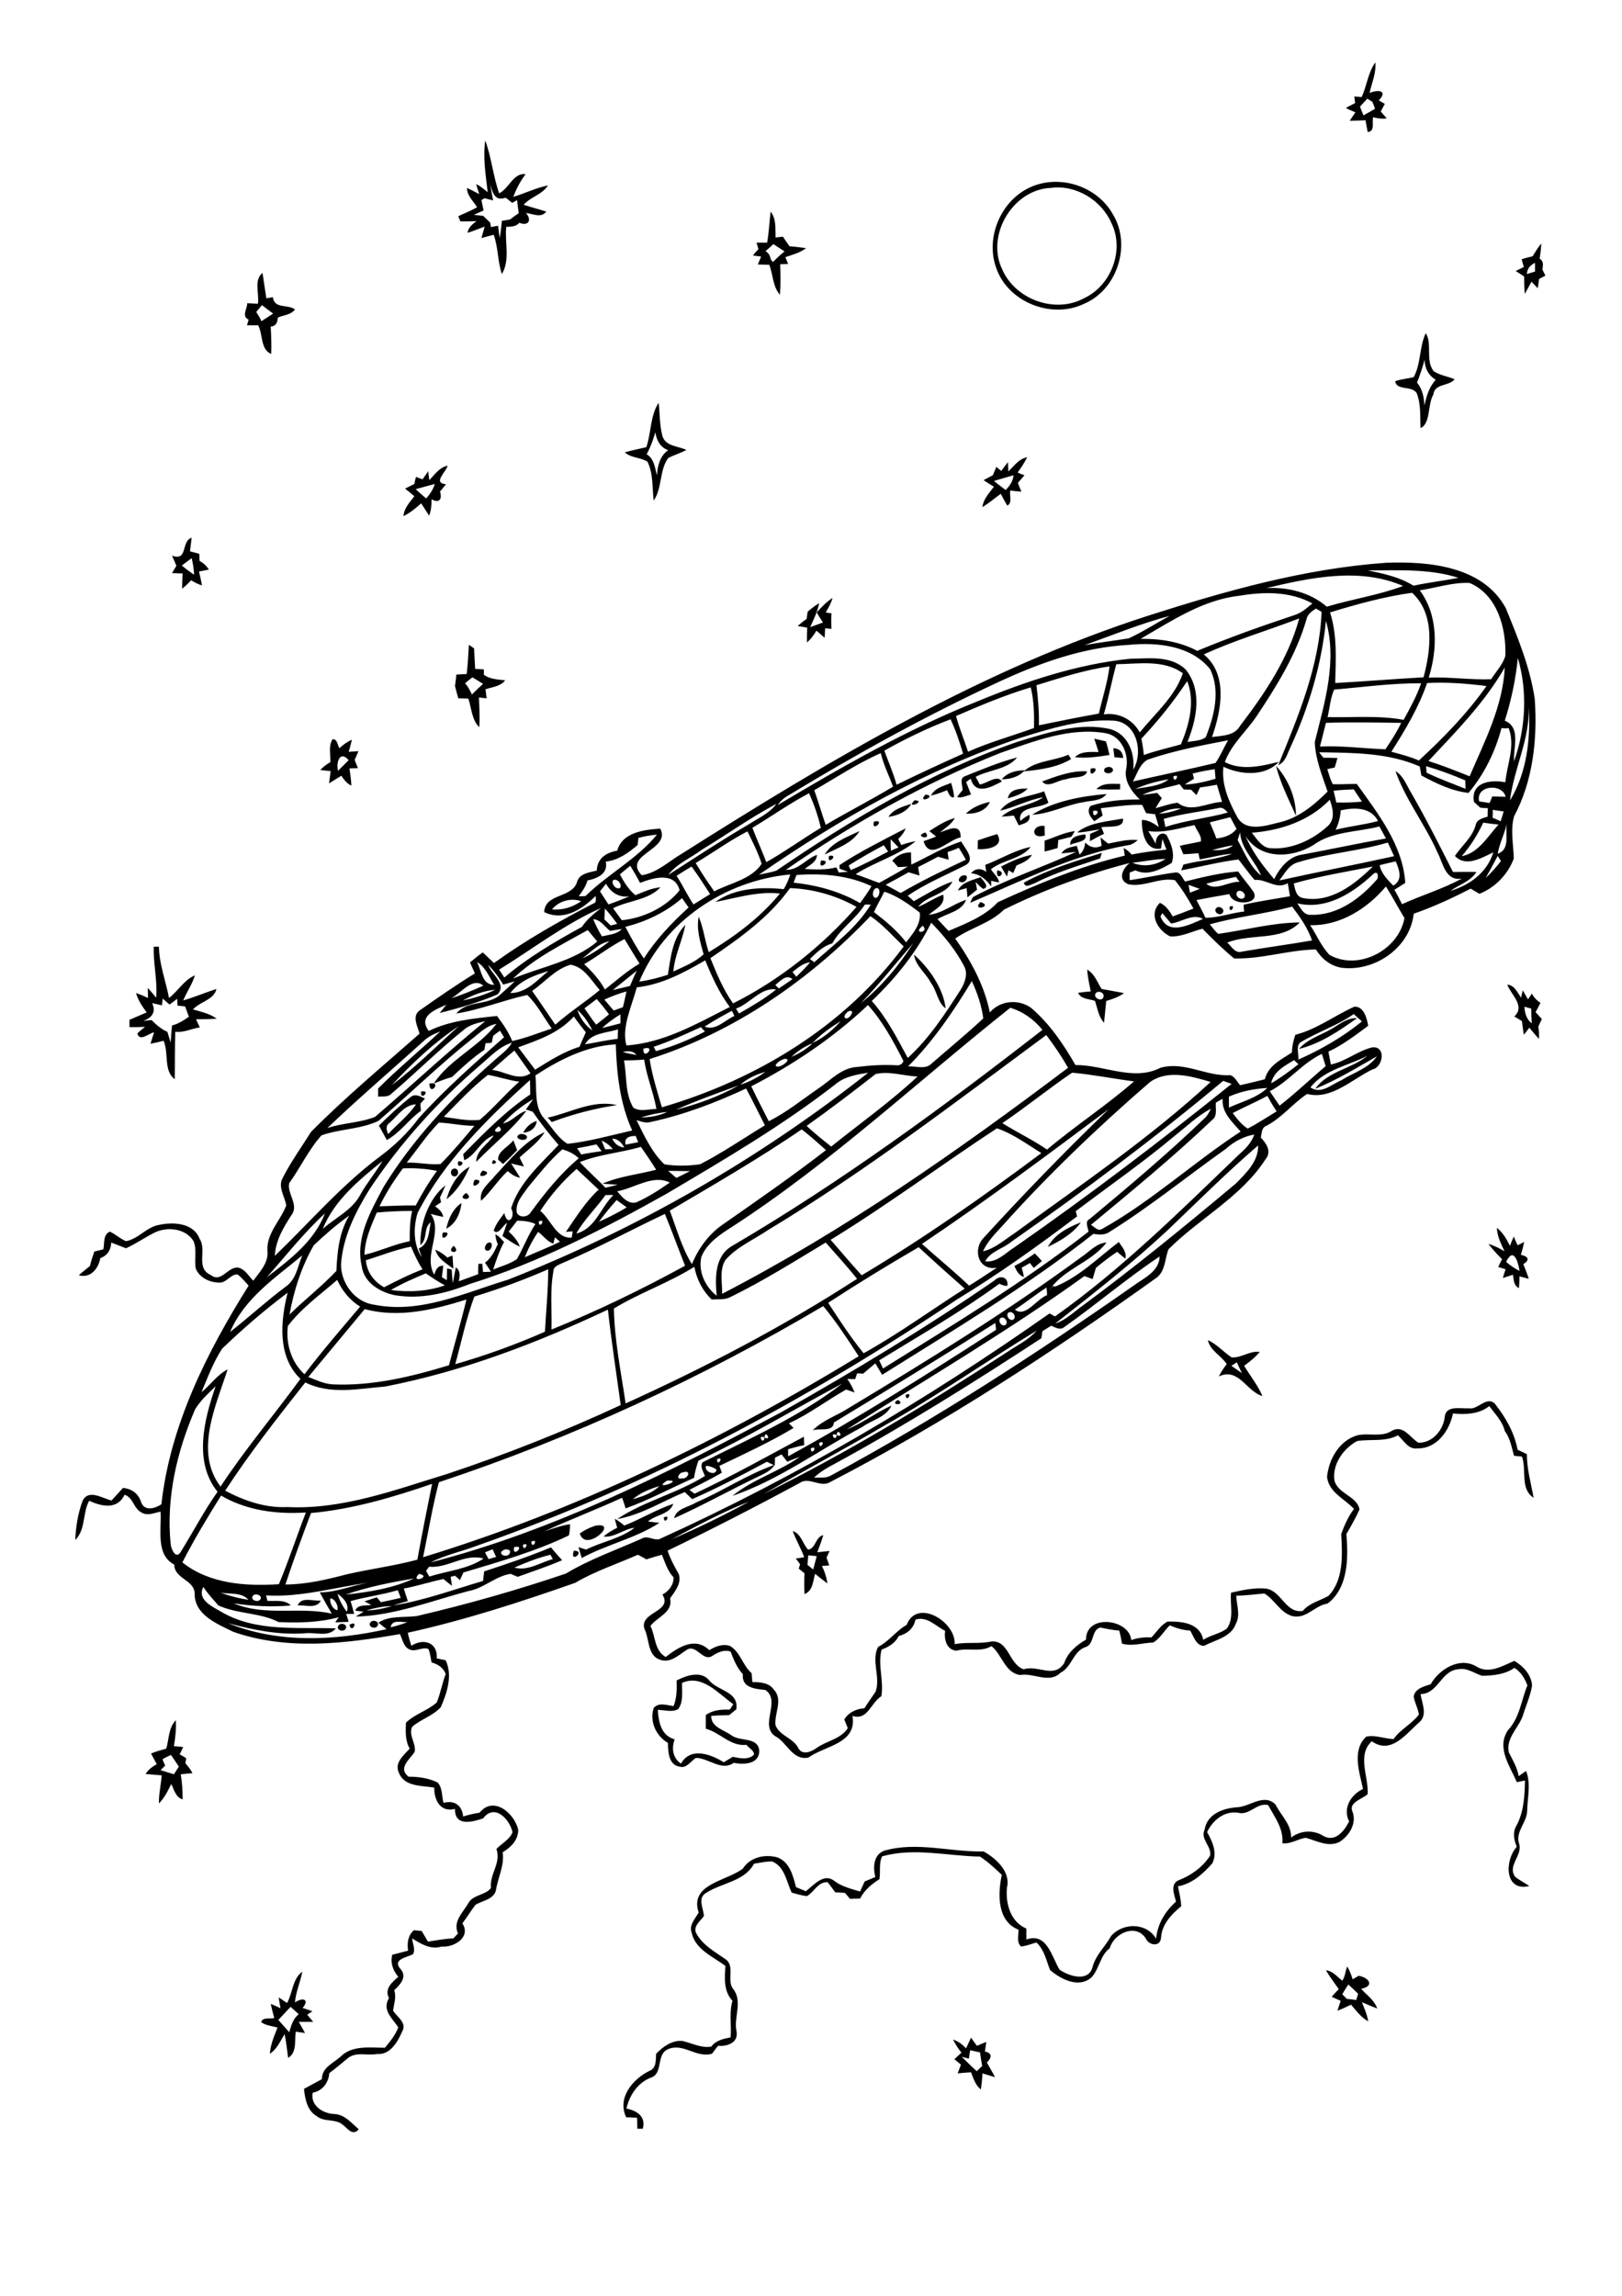 <?xml version="1.0" encoding="utf-8"?>
<!-- Generator: Adobe Illustrator 21.0.2, SVG Export Plug-In . SVG Version: 6.00 Build 0)  -->
<svg version="1.2" baseProfile="tiny" id="Layer_1" xmlns="http://www.w3.org/2000/svg" xmlns:xlink="http://www.w3.org/1999/xlink"
	 x="0px" y="0px" viewBox="0 0 595 842" overflow="scroll" xml:space="preserve">
<g>
	<path d="M355.9,751.9c-0.2,1-0.3,2.1-0.5,3.1c-0.7-0.2-2-0.5-2.6-0.7c1.8,1.8,3.6,3.6,5.5,5.3c0.7-0.7,1.3-1.3,2-1.9
		c-0.3-1.7-0.6-3.3-0.8-5C358.2,752.4,357,752.2,355.9,751.9 M349.6,748c1.9,0.6,3.4,1.8,4.8,3.2c0.6-1.3,1.2-2.6,1.8-3.9
		c0.7,1,1.4,2,2.2,3c1.1-0.5,2.2-1,3.4-1.4c-0.2,1.2-0.3,2.3-0.5,3.5c2.8,0.5,2.5,2.4,0.7,4c1,1.8,2.1,3.6,3,5.4
		c-1.5-0.5-3.1-0.9-4.6-1.4c-0.1,2-0.3,3.9-0.6,5.9c-2-1.6-2.7-4-3.6-6.3c-1.6,0.1-3.3,0.2-4.9,0.4c0.4-1.1,0.8-2.1,1.2-3.2
		c-0.8-0.7-1.6-1.3-2.4-2c0.9-0.8,1.7-1.6,2.6-2.4C351.5,751.4,350.5,749.7,349.6,748 M106.6,736c-1.5,1.6-3,3.2-4.5,4.8
		c1.3,1.5,2.7,3,4,4.5c0.7-2.4,1.4-5,3.5-6.6C108.6,737.8,107.6,736.9,106.6,736 M105.3,734.6c2.1-3.7,1.9-8.8,5.6-11.5
		c-0.7,3.8-2.4,7.4-2.7,11.3c2.8-2,5.5-1.2,2.8,2c1.2,0.4,2.4,0.8,3.6,1.2c-0.6,0.4-1.3,0.9-1.9,1.3c0.7,0.8,1.4,1.7,2.2,2.6
		c-1.8,0-3.6,0-5.3,0c0.8,1.4,1.5,2.7,2.3,4.1c-1.1-0.2-2.3-0.3-3.4-0.5c-0.5,3.2,0.5,7.7-2.8,9.6c-0.4-2.9-0.7-5.8-1.3-8.7
		c-1.6,2.6-2.8,5.5-5.4,7.2c0.2-3.4,1.6-6.5,2.8-9.6c-2-0.6-4.3-0.7-6-2c0.6-2,3.2-1,4.8-1.5c-0.5-1.8-0.9-3.5-1.3-5.2
		c1.2,0.5,2.4,1,3.6,1.6c-0.2-1.3-0.5-2.6-0.7-4C103.2,733.2,104.3,733.9,105.3,734.6 M492.4,731.4c0.6,0.6,1.1,1.1,1.7,1.7
		c1.1,0.1,2.3,0.2,3.4,0.4c0.2-0.6,0.5-1.7,0.7-2.3c-1.2-1.2-2.4-2.3-3.6-3.4C493.9,728.9,493.1,730.1,492.4,731.4 M494.2,721.2
		c0.9,1.5,1.5,3.1,2,4.7c0.7-0.4,1.5-0.9,2.2-1.3c3.9,0.7,5.9,3.8,0.9,4.8c2.1,2.3,4.9,4.2,5.9,7.2c-1.9-0.7-3.7-1.5-5.6-2.3
		c0.9,2.3,1.9,4.5,2.3,7c-2.6-1.4-4.4-3.9-6.3-6.1c-1.6,0.8-3.3,1.6-5,2.2c0.4-1.2,0.8-2.4,1.2-3.6c-1.1-0.5-2.2-1-3.3-1.5
		c0.9-1,1.7-1.9,2.6-2.8c-1.6-2.3-3.3-4.5-4.7-6.9c2.5,0.2,4.1,2.4,6,3.8C493.5,724.8,493.5,722.8,494.2,721.2 M59.6,645.2
		c0.3,0.8,0.6,1.5,1,2.3c-0.6,0.6-1.1,1.1-1.7,1.7c1.6,0.5,3.3,1,4.9,1.5c0.6-0.9,1.2-1.9,1.8-2.8c-0.9-1.4-1.9-2.9-2.9-4.3
		C61.7,644.1,60.6,644.6,59.6,645.2 M61,641.3c1-3.5,0.8-7.7,3.5-10.4c0.2,3.2-0.2,6.4-0.7,9.5c1.1,0.1,2.3,0.2,3.4,0.3
		c-0.4,0.9-0.8,1.8-1.3,2.7c0.8,0.4,1.6,0.9,2.4,1.4c-0.1,0.6-0.2,1.3-0.3,1.9c1,1.1,1.9,2.2,2.6,3.6c-1.4,0.1-2.9,0.3-4.3,0.4
		c0.5,3,0.7,6.1,0.7,9.2c-2.6-0.7-3.1-3.6-4.2-5.6c-1.2,2.5-2.5,5.1-4.5,7.1c-0.1-3.5,0.8-6.9,1-10.3c-2-0.2-3.9-0.3-5.9-0.5
		c1-1.6,2.5-2.7,4.1-3.6c-0.7-1.3-1.4-2.6-2.1-3.9C57.3,642.3,59.2,641.8,61,641.3 M250.2,617.2c-0.1,3.2,0.6,6.8-1.4,9.6
		c-2.3,1.3-5,0.3-7.5,0.3c0.3,4.5,1.2,9.4,6.2,10.8c-1.2,3.2-0.8,6.8,2.3,8.9c3.5-6.2,10.9-3.5,15.7-0.5c1.1-0.7,2.2-1.3,3.3-2
		c2.5,0.5,5.7,1.3,7.8-0.8c0-1.6-1.9-2.4-2.8-3.6c-5.8,0.7-9.6-4.5-14.9-5.9c0-1.7,0-3.4,0-5c2.6-1.9,5.7-2.1,8.8-2
		c0.3-0.5,1-1.5,1.3-2C263.5,621.1,257.5,613.9,250.2,617.2 M248.2,616.3c3.5-1.8,8.9-3.7,11.9-0.1c3.1,4,11,4,10,10.7
		c-0.9,0.7-1.7,1.4-2.6,2.1c-2.2,0.1-4.4,0.1-6.6,0.3c-0.1,4.1,4.6,5.1,7.4,7.1c3.1,2.4,9.5,0.5,10.2,5.4c0.3,5.2-5.6,5.5-9.3,4.7
		c-4.6,3.2-9.1-1.7-13.9-1.8c-1.9,1.1-3.4,4-6,3.2c-4.1-0.6-4.2-5.5-4.3-8.7c-4.4-2.6-6.8-7.9-5.2-12.8c1.8-2.2,4.9-1,7.3-0.7
		C248.3,622.6,248.3,619.4,248.2,616.3 M524.8,617.7c3.2-5.6,10.8-10.3,17-6.4c4.5,2.7,9.5-0.4,13.7-2.2c3.2,1.9,6.3,5.1,6.5,9.1
		c-0.6,3.8-2.3,7.4-3.4,11.1c-1.6,4.5-6.3,8.2-5.1,13.4c1.4,2.8,3.1,5.6,3.6,8.7c0.9-0.6,1.8-1.3,2.7-1.9c1.9,4.7,0.5,9.8,0.4,14.6
		c0,4.2-4.3,7.5-3,11.9c1.6,4.4-4.4,8.1-1.4,12.3c1.6,1.3,3.5,2.2,5.2,3.4c-9.2,2.2-9.1-9.5-4.6-14.4c-1-2.4-1.6-5.2-0.2-7.6
		c2.8-5.1,3.1-11,3.2-16.7c-1,0.2-2,0.4-3,0.6c-2.5-6-7.6-12.6-3.2-19.1c4.3-4.6,4.8-10.8,7.1-16.4c-1-2.6-2.4-5-4.8-6.4
		c-3.4,2.4-7.7,2.8-11.8,2.9c-2.9-0.9-5.6-3.1-8.8-2.4c-6.3,0.5-7.3,9-13.8,9.1c0.5,3.3,2.6,7.5-0.3,10.2
		c-4.9,4.2-10.4,12.2-17.6,7.1c-5.5,5.1-1.1,13-1.5,19.4c-2.1,1.9-7.2,3-5.5,6.6c1.5,4.2-1.3,8.7-4.8,10.9
		c-4.1,2.1-8.4-0.4-12.4-1.5c-2.9,0.4-5.5,2.4-8.6,2c0.5-5.4-2.8-9.5-5.2-14c-4.3-1-6.8,4-11.1,2.8c-5.1-0.7-9.2,2.8-11.3,7.1
		c1.9,3.4,3.9,7.6,1.9,11.5c-3.4,3.8-7.4,7.5-12.6,8.4c0.5,2.4,1.1,4.8,1.2,7.3c-3.6,3-7.1,6.6-7.4,11.6c-0.3,3.5-4.5,2.8-5.6,0.2
		c-3.6-5.6-11.7-1.9-13.2,3.6c-3.6,2.7-3.8,7.6-6.7,10.7c-4.7,4.1-11.2,0.7-15.2-2.7c-1.4-3.5-2.1-7.4-5-10.1
		c-1.9,0.6-3.7,1.2-5.6,1.5c-1.8-1.5-0.9-4.1-1-6.2c-7.9-3.1-7.6-13.2-6.1-20.1c-2.5-2.4-5.1-4.8-8-6.7c-12-0.2-24-3.4-35.9-0.1
		c-1.3,2.6-0.5,5.6-1,8.4c-2.9,1.8-5.5,4-7.1,7.1c-1.2,0-2.5,0-3.7,0.1c-0.6-0.7-1.2-1.5-1.9-2.2c-1.2-0.1-2.3-0.1-3.5-0.2
		c-0.9-1.2-1.8-2.5-2.8-3.7c-3.6-0.2-4.9,3.6-7.6,5.1c-1.9-0.2-3.8-0.8-5.6-1.3c-1.9-4-2.5-9.5-7.1-11.4c-2.3-0.1-4.5,0.5-6.7,0.8
		c-3.5,6.6-12,7-17.7,10.8c-3.1,1.9-0.8,5.6-0.7,8.4c-1.2,1.8-3.9,3.6-2.9,6.1c2.3,4.5,6.8,6.9,10.8,9.7c3.7,2.5,0.3,7.8,2.9,11
		c3.6,4.7,0,10.4,1.2,15.6c0.7,4.1-3.5,5.5-6.8,5.2c-0.7,0.9-1.5,1.9-2.2,2.9c-5.9,1.7-10.6-4.2-16.3-1.6c-4.3,2-1.5,8.9-6.2,10.4
		c-4.7,1.8-7.8,6.4-8.9,11.3c3.9,0.8,7.2,2.9,6,7.4c-0.5,0-1.5,0-2,0c0-1.4-0.1-2.7-0.1-4c-1.3-0.1-2.7-0.2-4-0.2
		c-3.4-7.1,2.4-14,8.5-17c2.7-1,2.3-4,2.5-6.3c2.5-2.6,5.8-5,9.6-4.7c3.5,0.8,6.9,2.7,10.6,2.1c1.7-2.3,4.5-2.9,7.1-3.4
		c0.4-4.5-0.6-9,0.7-13.4c-3.3-3.5-2.9-8.4-2.6-12.8c-4.6-3.5-11.1-6-12.4-12.3c-1-2.8,1.4-5.1,2.6-7.3
		c-3.5-10.5,10.3-11.5,16.2-16.1c2.7-4.2,8.1-5.4,12.7-4.1c4.5,1.7,5.7,6.7,6.8,10.9c1.2,0.5,2.4,1,3.6,1.5
		c2.9-2.2,6.5-6.7,10.3-3.9c2.8,2.2,6.3,3,9.6,4c0.6-1.2,1.1-2.5,1.7-3.7c1.3-0.5,2.6-1.1,3.9-1.6c-0.9-3.6-0.7-8.3,3.4-9.7
		c11.9-3.4,24.2,0.6,36.3,0.3c4.5,2.5,10,7.4,8.6,13.2c-0.6,5.8,1.2,12.6,7.1,15.1c0,1.3,0,2.7,0,4c7.6-2.7,9.3,6.4,12.2,11.1
		c3.4,2.3,10.3,4.6,12-0.7c1.1-4.6,4.7-7.7,6.9-11.7c4.4-5,13-4.9,16.5,1c0.5-5.4,3.3-10,7.3-13.6c-0.6-2.5-2.3-6.3,0.9-7.8
		c4.7-1.8,8.8-4.8,11.6-9c0.7-3.4-3.7-6.1-2-9.6c0.9-5.8,6.9-7.9,12.1-8.2c4.6-0.3,9.7-5.2,13.9-1c2,4,5.9,7.4,5.7,12.1
		c3.7-2.7,8.2-2.9,12-0.5c4.3,2.3,7.6-2,9.3-5.4c-2.4-4.8,0.6-9.8,5.1-11.9c-1.3-6.2-4.2-14.2,1.2-19.2c3.4-0.7,6.7,0.8,10,0.9
		c2.5-3.6,6.7-5.5,9.3-9c-0.3-2.2-1.5-4.2-1.9-6.5C518.9,619.4,522.2,618.5,524.8,617.7 M128.2,595.9
		C131.9,593.7,129,599.6,128.2,595.9 M124.2,596.1c0.9-1.3,3.7-0.2,2.5,1.4C125.8,598.7,123,597.7,124.2,596.1 M135.9,595
		c0.9-1.3,3.7-0.2,2.5,1.4C137.5,597.7,134.7,596.5,135.9,595 M109.2,588.8c1.3-3.4,5.7-1.5,8.5-1.8
		C116.1,590.2,112,588.5,109.2,588.8 M210.5,568.7C215.2,568.7,208.8,573.8,210.5,568.7 M296.5,570.4c-0.1,1.2-0.2,2.3-0.3,3.5
		c0.5,0.4,1.6,1.3,2.1,1.7c0.4-1.6,0.9-3.2,1.3-4.9C298.5,570.6,297.5,570.5,296.5,570.4 M290.8,561.5c3.1,1,3.6,4.6,5.6,6.8
		c2.8-0.2,2.7-4.7,5.6-5.3c-0.6,2.1-1.4,4.2-2.2,6.3c1.5-0.2,3-0.3,4.5-0.5c-0.3,0.6-0.8,1.9-1.1,2.5c0.3,0.9,0.7,1.8,1,2.8
		c-0.7,0.1-2,0.2-2.7,0.2c1,2,1.7,4.1,2,6.4c-1.5-1.1-3-2.3-4.5-3.5c-0.8,2.7-0.8,6.3-3.9,7.4c-0.1-2.5-0.1-5.1,0-7.6
		c-0.7-0.6-1.4-1.2-2.1-1.7c0.1-0.4,0.4-1.2,0.5-1.6c-0.5-0.7-1-1.4-1.6-2.1c0.8-0.1,2.3-0.4,3.1-0.5
		C293.8,567.8,292,564.8,290.8,561.5 M218.2,559.6c9.5-1.9-3.5,10.1-5.5,2.8C214.3,561.2,216.2,560.3,218.2,559.6 M243.5,556.5
		C246.5,555.1,243.6,559.8,243.5,556.5 M229,559.5c6.1-2.4,11.8-5.9,18-8c-1.4,4-6.4,3.9-9.3,6.5c1.1,0.1,3.2,0.4,4.2,0.5
		c-8.8,5.7-19.3,7.9-28.5,12.9c-0.4-1.3-0.8-2.7-1.2-4c0.7,0.2,2.1,0.7,2.8,0.9c5.8-2.9,12.6-4,17.8-8c-4,0.4-7.3,3.7-11.4,3.2
		c1.5-1.3,3.2-2.3,5-3.2c-0.3-1.1-0.6-2.2-0.9-3.3C226.8,557.7,228,558.6,229,559.5 M255.4,551c9.8-4.2,18.8-10.3,28.8-13.8
		c-1.5,2.4-4.2,3.4-6.6,4.6c-10.2,4.9-20,10.4-30.3,15C248.1,553.2,252.5,552.8,255.4,551 M329.4,513.4
		C332.7,515.5,325.8,515.5,329.4,513.4 M332.2,511.6C335.2,510,332.5,514.9,332.2,511.6 M451.7,500.9c1.3,0.9,2.6,1.8,3.9,2.7
		c-0.7-1.3-1.3-2.7-1.9-4C453.2,500,452.2,500.6,451.7,500.9 M443.1,491.5c3.4,1.5,5.7,4.4,8.7,6.3c3.6,0.3,6.6-2.5,10.3-2
		c-1.6,2-3.7,3.6-5.7,5.1c2.2,3.7,5,7.1,6.7,11.1c-5.9-1.7-8.7-10.6-16-7.2c0.8-1.6,1.8-3.1,2.9-4.5
		C448,497.1,443.9,495.4,443.1,491.5 M372.1,464.3c2.6-1.3,5.1-2.9,7.5-4.6c0.9,0.9,1.8,1.9,2.6,2.8c-1,0.8-2,1.7-3,2.5
		c-0.3-0.4-1-1.3-1.4-1.8c-1,0.6-2,1.2-3,1.7c0.3,1.1,0.6,2.2,0.8,3.4C373.7,467.8,372.9,466,372.1,464.3 M159.7,458.3
		c1.6,0.7,3.1,1.7,4.4,2.9c0.5-0.2,1.4-0.6,1.9-0.7c0.1,1.6,0.2,3.2,0.3,4.8C163.7,463.3,160.6,461.7,159.7,458.3 M166.4,456.9
		C169.7,459.9,163.1,459.9,166.4,456.9 M179,455.8c2.3-0.9,1.5,3.1-0.3,2.9C177.2,458.4,178,456.3,179,455.8 M162.4,452.1
		C166.9,451.1,161.2,456.7,162.4,452.1 M552.5,462.8c1.5,1.3,3.1,2.4,4.9,3.3C556.9,462.5,555.1,457.2,552.5,462.8 M549.1,450.3
		c2.2,1.7,3.6,4.2,4.8,6.6c0.3-0.9,1-2.5,1.4-3.4c0.3,0.8,1,2.4,1.4,3.2c0.6-0.3,1.8-0.9,2.4-1.2c-0.3,1.6-0.7,3.1-1.2,4.7
		c2.6,0.5,3.5,1.9,0.9,3.4c0.7,1.8,1.4,3.5,2,5.4c-1.1-0.3-2.3-0.6-3.4-0.9c0,1.4-0.1,2.8-0.2,4.3c-2-0.9-1.9-3.1-2.2-4.9
		c-1.2,0.4-2.5,0.8-3.7,1.2c0.3-1.1,0.6-2.1,1-3.2c-0.9-0.3-1.8-0.6-2.7-0.8c0.4-1,0.9-1.9,1.4-2.9c-1.8-1.8-3.5-3.6-5-5.6
		c2.1,0.6,4,1.6,5.9,2.7C550.6,456.1,549.2,453.4,549.1,450.3 M384.4,457.3c2.3-4.5,7.4-7.2,12.1-9
		C393.5,452.5,388.9,455.1,384.4,457.3 M163.7,450.6c0.8-3.6,2.4-7.3,5.6-9.4C168.9,444.9,167.2,448.9,163.7,450.6 M171,437.5
		C174.8,440.5,166.7,440.4,171,437.5 M174.1,432.7C179,432.3,171.8,437.7,174.1,432.7 M177,429.3C182.1,430.1,173.6,433.4,177,429.3
		 M163.8,439.8c1.3-4.7,4.1-9.6,8.5-11.9C170.3,432.4,167.7,436.8,163.8,439.8 M166.4,428.6c1.8-0.5,2.3,2.4,0.6,2.8
		C165.3,431.8,164.8,429,166.4,428.6 M181,425.4C183.9,426.5,179,428,181,425.4 M168.1,425.9C172.1,425.8,167.1,429.7,168.1,425.9
		 M182.7,425.3c-0.1-3.2,3.9-4.7,5.6-7.1c0.5,1.2,0.9,2.4,1.4,3.6c-1.7,1.8-3.4,3.5-5.2,5.1C184,426.4,183.2,425.7,182.7,425.3
		 M181.5,431.3c5.5-5.9,10.8-12.7,18.3-16.1c-2.3,3.8-6,6.3-9.2,9.3c0.5,1.1,1.1,2.2,1.6,3.3c-1.6-0.4-3.2-0.7-4.7-1.1
		c1.1,1.7,2.2,3.4,3.3,5.2c-1.8-0.2-3.2-1.3-4.6-2.4c-3.6,3.4-6.2,7.6-9.7,10.9C175.6,436.5,179.4,434,181.5,431.3 M190.6,416
		c0.9-0.4,3.3,0.2,2.6,1.5C192,418.9,188.1,417.3,190.6,416 M191.9,415.4c1.1-2,2.7-3.6,5-4.3C196.6,413.8,194.4,415.3,191.9,415.4
		 M200.9,409.9c8.4-1.8,16.6-6.7,25.4-4.6c-8.2,1.2-16.1,3.3-23.9,6.2C202,411,201.5,410.5,200.9,409.9 M142.8,411.9
		c-1.5,1-1,2.7-0.4,4c3.4-3.7,7.4-6.7,10.2-10.9C148.3,405.2,145.8,409.3,142.8,411.9 M150.8,402.2c1.7-1.2,3.5,0,5.1,0.7
		c-0.4,0.5-1.3,1.4-1.7,1.9c0.1,0.9,0.1,1.7,0.2,2.6c-4.5,3.2-7.6,8-12.5,10.7c-1-1.8-1.9-3.5-2.9-5.3
		C142.7,409.2,146.6,405.5,150.8,402.2 M154.5,400.3C158.5,399.6,153.9,404.2,154.5,400.3 M157.5,397.4
		C162.4,396.4,157.6,402.4,157.5,397.4 M488,377.6c3.1-1.7,6-4.4,9.8-4.2c-6.4,4.6-13.5,9.4-21.3,11.3
		C479.6,381.1,484.1,379.8,488,377.6 M559.2,369.2c0.1,2.3,0.8,4.7,2.7,6.1c-0.1-1.8-0.2-3.6-0.2-5.4
		C560.8,369.7,560,369.4,559.2,369.2 M552.9,361.1c2.7,0.2,3.7,2.9,5.1,4.8c0.1-0.7,0.4-2,0.6-2.7c0.6,1.1,1.3,2.2,1.9,3.3
		c0.4-0.5,1.1-1.6,1.4-2.1c0.8,1.4,1.8,2.5,3.2,3.4c-0.6,1.1-1.2,2.3-1.8,3.4c0.8,0.8,1.5,1.7,2.3,2.5c-0.4,0.9-0.9,1.9-1.3,2.8
		c0.2,1.5,0.4,3,0.2,4.5c-1.2-1.3-2.3-2.7-3.5-4.1c-0.5,0.7-1.5,2-2,2.6c-0.3-1.7-0.5-3.3-0.7-5c-0.9-0.6-1.9-1.2-2.8-1.7
		C559.6,368.9,554.4,365,552.9,361.1 M402.1,364.1c-1.6,1.6,2.1,3.7,2.7,1.5C405.2,364.1,403.1,363.2,402.1,364.1 M398.8,355.6
		c2.7,1.5,3.7,4.6,5.3,7.1c2.7,0.5,5.4,1,8.2,1.5c-1.9,1.5-4.2,2.2-6.5,2.9c-0.3,2.7-0.5,5.3-0.8,8c-2-2.2-2.4-5.2-3.3-8
		c-2.1-0.8-5.2-0.6-6.2-3c1.5-0.2,3.1-0.4,4.6-0.5C399.6,360.9,399,358.3,398.8,355.6 M335.3,350.1c5.5,4.9,10.7,12.3,11.6,19.7
		c-2.9-1.9-3.2-6.5-5.4-9.3C339.7,356.9,335.8,354.2,335.3,350.1 M59.7,366.2c-0.1,0.6-0.2,1.9-0.3,2.5c-1.2-0.3-2.4-0.5-3.6-0.8
		c1.6,3.3-0.2,5.5-3.3,6.5c0.8-0.1,2.3-0.2,3.1-0.3c1.7,1.7,3.6,3.4,5.8,4.3c0.4,1.3,0.8,2.6,1.2,4c0.1-2.1,0.3-4.2,0.5-6.3
		c2.3-0.6,4.3-1.9,6.2-3.2c-0.5-1.3-0.9-2.5-1.4-3.8c-0.7-0.1-2.1-0.2-2.8-0.3c0-0.6-0.1-1.9-0.1-2.5c-0.9,0.7-1.8,1.4-2.8,2.1
		C61.3,367.7,60.5,366.9,59.7,366.2 M56.4,347.2c0.5,0,1.5,0,1.9,0c0.1,6.4,2.5,12.5,3.7,18.8c3.4-2.6,5.5-6.6,9.5-8.3
		c-1,3.3-3,6.1-4.3,9.2c4.2-1.2,8.1-2.9,12.2-4.2c-0.9,4-6,4.6-8.6,7.5c3,0.9,6.1,1.5,8.7,3.4c-2.5,0.2-5,0.2-7.6,0.2
		c0.5,1,0.9,2,1.4,3c-3,0.4-5.9,2-9,1.6c-0.2,5.8-0.1,11.6-0.2,17.4c-4.2-3.1-2.1-9.6-4.1-14.1c-1.6,0.4-3.2,0.8-4.8,1.1
		c0.4-1.4,0.9-2.8,1.3-4.2c-2,0.4-5.3,3.6-6.1,0.4c0.9-0.9,1.9-1.7,2.8-2.4c-1.9,0.1-3.8,0.1-5.7,0.1c0-0.7,0-2,0-2.7
		c2.1-0.9,4.2-1.8,6.3-2.7c-1.6-2.2-3.2-4.5-3.9-7.1c1.5,0.5,2.9,1.1,4.4,1.8c0-0.9-0.1-2.7-0.1-3.7c1.1,1.2,2.1,2.4,3.1,3.6
		C57.8,359.6,56.2,353.5,56.4,347.2 M451,332.6C453.9,331.1,451.1,335.9,451,332.6 M446.2,333c1.1-1.1,3.5,0.6,2.2,1.9
		C447.3,336.1,444.9,334.3,446.2,333 M359.7,330.8C364.6,332.5,356.2,334.4,359.7,330.8 M351.4,326.6c1.4-3.1,5.4-3.8,8.3-4.9
		c0.8,1.2,3.6,3.6,1,4.3c-1.1-0.6-1.9-1.7-2.8-2.5c0.2,0.9,0.3,1.8,0.5,2.8c-1.2,0.9-2.3,1.9-3.5,2.8c-0.1-0.9-0.2-2.5-0.3-3.4
		C353.5,326,352.5,326.3,351.4,326.6 M353.2,321.1c2.7-0.8,1.3,3.1-0.7,2.4C350.9,323.3,352.1,321.2,353.2,321.1 M365.8,319.2
		C370,319.6,365,323.9,365.8,319.2 M301.2,315.6C305.7,315.3,299.7,319.9,301.2,315.6 M367.2,317.8c3.6-1.8,7.3-3.6,11.4-4.3
		c-1.3,2.1-3.6,3-5.7,3.9c-0.4,0.9-0.8,1.8-1.2,2.8c-0.4-0.3-1.3-0.8-1.8-1c-0.1,0.6-0.4,1.7-0.5,2.3
		C368.6,320.2,367.9,319,367.2,317.8 M304.1,313.9C308.1,313.1,303.2,317.8,304.1,313.9 M375.6,323.7c9-4.9,18.9-7.9,28.6-10.9
		c-0.2,0.5-0.5,1.5-0.6,2c-8.2,2.8-16.5,5.2-24.2,9.2C378.2,324.3,376,325.9,375.6,323.7 M361.4,317.2c5.6-2.1,10.8-5.4,16.7-6.6
		c-3.5,4.5-10.2,4.7-14.6,8.2c1,1.6,2.7,2.9,3,4.8c-1-0.1-1.9-0.3-2.9-0.6c0,0.5,0,1.6,0,2.1c-1.8-2.5-4.1-4.6-7.4-4.8
		c1.4-1.9,3.8-2,5.6-0.5C361.7,319.2,361.5,317.9,361.4,317.2 M403.7,307.1c0.9,0.8,1.8,1.5,2.8,2.3c3.6-0.7,7.2-1.7,10.9-1.3
		c-1.1,0.9-2.3,1.8-3.8,1.9c-20.3,3.6-38.9,13.1-57.7,21.1c0.2-0.5,0.7-1.6,1-2.1c12.2-6.5,25.5-10.9,37.9-16.6
		c-1.8,0.2-3.6,0.4-5.4,0.6c1.1-2.1,3.5-2.3,5.6-2.8c0.3,1.1,0.7,2.1,1,3.2c1.4-1.1,1.9-2.7,2.1-4.4c1.7,1.8,3.8,2.3,6,1.2
		C404,309.4,403.8,307.8,403.7,307.1 M392.6,309.9c-0.2-3.1,3.1-3.6,5.5-3.9C399.2,308.9,394.2,308.8,392.6,309.9 M358.7,308.2
		c2.4-0.8,4.7-1.6,7.1-2.3c2.9,4.7-3.8,5.8-7.2,5.5C358.7,310.6,358.7,309,358.7,308.2 M383.2,308.3c3.7-1.2,7.2-3,11.1-3.5
		c-0.3,0.5-1,1.6-1.3,2.1c-1.6,0.4-3.2,0.8-4.8,1.2c0,0.7-0.2,2.2-0.2,2.9c-1.6,0.5-3.2,0.9-4.8,1.3
		C383.2,311,383.2,309.7,383.2,308.3 M339.5,305.3C342.1,308.5,334.7,306.7,339.5,305.3 M302.5,313.4c2.7-4.5,8.2-6.4,12.8-8.6
		C312.6,309.3,307,311.1,302.5,313.4 M383.3,306.4c-5.3,1.7-5.1-4.1-0.1-3.5C383.2,303.8,383.2,305.5,383.3,306.4 M320.6,301.3
		C325.3,300.3,319.4,305.7,320.6,301.3 M395.1,305.3c4.6-3.7,11.1-4,16.8-5.1c0.7,3.8-5.5,2.7-7.9,3.2c0.3,0.8,0.7,1.6,1,2.4
		c-1.8,0.8-3.5,1.8-5.2,2.7c0-0.7,0.1-2,0.1-2.7c1.2-0.5,2.4-1,3.6-1.6C400.7,304.5,397.9,305.3,395.1,305.3 M340.9,304.8
		c3-1.9,6-3.9,9.4-4.8c-1.3,2.3-3.6,3.7-5.5,5.3c3.1-1.1,7.7-3.6,7.6,1.8c-4.7,0.9-11.3,8.9-13.6,1.4c1.5-0.5,3.1-1.1,4.6-1.7
		C342.5,306.1,341.7,305.4,340.9,304.8 M325.9,299.6c1.8-2.9,5.4-3.8,8.4-4.8C332.6,297.8,329.2,299.1,325.9,299.6 M354.3,298.4
		c2.4-2.3,5.5-3.6,8.8-4.3C361.7,297.5,357.6,298.6,354.3,298.4 M335.5,293.5C340.2,293.7,331.8,297.1,335.5,293.5 M378.6,298.8
		c8-5,18-6.8,27.3-7.6c-2,2.7-5.6,2.3-8.5,3C391,295.2,385.1,298.5,378.6,298.8 M339.5,291.4C344.2,291.9,336.1,295.1,339.5,291.4
		 M366.9,297.3c3.5-4.9,10.8-5,16.1-7.1c0.5,1.4,1.1,2.8,1.6,4.2c-3.3,2.2-11.5,1.2-10.3,6.7c1-0.9,2.1-1.7,3.3-2.3
		c0.6,2.8-1.9,3.2-3.9,3.9c-0.6-1.2-1.2-2.4-1.8-3.6c-1.5,0.2-3,0.3-4.5,0.4c4.3-3.9,10.6-3.9,15.3-7.1
		C377.2,293.3,372.3,296.1,366.9,297.3 M369.7,292.8c0.6-3.5,4.5-3.6,7.3-3.6C375.1,291.2,372.4,292,369.7,292.8 M402.2,289.4
		c2.3-2.4,5.7-1.9,8.7-1.9c0,0.5,0,1.5,0,2C408,289.6,405.1,289.6,402.2,289.4 M341.5,291.8c1.4-2.9,4.7-3.5,7.4-4.7
		c0.5,1.7,1,3.5,1.1,5.3c-1.7,0.3-1.9-1.5-2.6-2.6C345.5,290.6,343.5,291.3,341.5,291.8 M382.3,286.6c5.2-1.9,10.8-4.1,16.5-3.7
		c-0.8,2.8-5.3,1.8-7.7,2.9C388.3,285.9,384.3,289.3,382.3,286.6 M367.5,285.8c2-2.5,5.3-3.3,8.4-3.3
		C373.8,284.9,370.6,285.8,367.5,285.8 M468.1,280.9c4.5,4.9,7.3,11.7,7.3,18.3C472.8,293.3,469.7,287.3,468.1,280.9 M405.2,281.9
		c0.8-0.9,2.9-0.9,3.1,0.5C408.1,284.2,404.1,283.9,405.2,281.9 M400.1,281.9C404.6,280.7,399.2,286.5,400.1,281.9 M353.9,284.7
		c6.3-2.5,12.6-5.2,19.2-6.9c-3.5,4.4-10.3,4.5-15.2,7.1c0.5,0.9,1,1.8,1.5,2.8c2.6-0.3,6.5-3.8,8.1-1.1c-3.9,2.1-9.7,5.2-11.4-1
		c-0.6,0.4-1.2,0.8-1.7,1.2c0.6,1.5,1.2,3.1,1.8,4.6c-1.7,0.4-3.4,1.4-5.1,0.9c0.6-0.9,1.3-1.7,2-2.5
		C353.2,288.2,351.8,285.5,353.9,284.7 M375.5,282.9c4.5-4,11.1-3.8,16.4-6.1c0.3,0.4,0.8,1.2,1,1.6
		C387.7,281.5,381.5,282.3,375.5,282.9 M408.4,274.4c2.2,0.1,3.5,1.3,3.6,3.6c-0.8-0.1-2.4-0.2-3.2-0.3
		C408.7,276.8,408.5,275.2,408.4,274.4 M124,282.7c1.3-1.3,2.6-2.6,3.9-3.9C124.8,275.1,123.2,279.4,124,282.7 M121.2,279.5
		c0.1-2.8-0.8-5.9,0.8-8.4c1.8-0.1,1.8,2.2,2.5,3.3c1.4-1.3,2.9-2.4,4.6-3.1c-0.4,1.5-0.7,2.9-1.2,4.4c0.9,0,2.7-0.2,3.6-0.2
		c-0.5,1.1-0.9,2.1-1.4,3.2c0.4,1,0.8,2,1.2,3c-0.8,0-2.3,0.1-3.1,0.1c0.3,2.1,0.6,4.2,0.7,6.3c-1.7-0.7-2.7-2.2-3.7-3.6
		c-1.5,0.9-3,1.9-4.5,2.8c0.2-1.5,0.4-3,0.6-4.5c-1.3-0.1-2.5-0.3-3.8-0.4C118.6,281.2,119.8,280.3,121.2,279.5 M401.4,270.9
		c1.4,0.3,2.9,0.7,4.3,1c0.5,1.6,0.9,3.3,1.3,5c-4.2,0.6-8.4,1.3-12.7,0.8c2.3-2.3,5.7-1.9,8.7-1.9
		C402.5,274.1,401.9,272.5,401.4,270.9 M170.6,250.6c1.1,1.2,1.8,2.6,2.5,4.1c1.3-1.3,2.7-2.6,4.1-3.9c-1.3-0.8-2.6-1.6-3.9-2.4
		C172.4,249.1,171.5,249.8,170.6,250.6 M172,236.5c0.5,0.3,1.4,0.9,1.9,1.3c0.1,2.5,0.3,5,0.4,7.5c1.1,0.1,2.2,0.1,3.2,0.2
		c0,0.5,0,1.5,0,2c2.3,1.6,5.1,1.7,7.8,2c-1.7,2.3-4.7,2.4-7.2,3.3c0.1,1.1,0.3,2.2,0.4,3.3c-0.9-0.1-1.8-0.2-2.8-0.3
		c0.1,3.6,0.4,7.3,0.1,10.9c-2.8-2.8-2.8-7-4-10.5c-1.2,0-2.5-0.1-3.7-0.1c-0.4-1.5-0.8-3-1.2-4.5c0.2-1.4,0.4-2.8,0.5-4.2
		c1.3-0.1,2.6-0.1,3.8-0.2C171.6,243.7,171.8,240.1,172,236.5 M299.6,224.6c1.7-1.9,3.6-3.9,5.8-5.3c-0.5,1.9-1.5,3.6-2.5,5.3
		c0.5,0.1,1.6,0.3,2.1,0.3c-0.1,1.9-0.1,3.8,0,5.7c-0.6,0-1.7-0.1-2.3-0.2c-0.1,0.9-0.1,2.6-0.2,3.5c-1-0.9-2-1.7-3-2.6
		c-1,1.6-2,3.1-3.5,4.3c0-1.8,0-3.6,0.1-5.4c-0.9-0.2-2.6-0.5-3.5-0.6c1-0.9,2.1-1.8,3.3-2.6c0.1-0.9,0.2-1.8,0.4-2.7
		c1.3-1.1,2.7-2.2,4.2-3.1c-0.6,3.1-2,5.9-3.3,8.8c1.6-0.6,3.1-1.1,4.7-1.7C301,227,300.3,225.8,299.6,224.6 M143.3,596.8
		c2.1-0.5,4.2-1.1,6.2-1.9C147.4,595.1,143.8,593.7,143.3,596.8 M134.4,590.6c3.2,0,6.3-0.7,9.4-1.6
		C140.6,589.1,137.5,589.7,134.4,590.6 M121.2,586.2c-0.4,1.5,0.9,4.2,2.6,4.3C124.2,589,122.9,586.3,121.2,586.2 M123.8,584.5
		c0.7,2.4,1.9,4.6,3.4,6.6C128.3,588.4,125.9,586,123.8,584.5 M92.8,585.2c-1.2,1.5,1.6,2.6,2.6,1.5
		C96.6,585.2,93.8,584.1,92.8,585.2 M80.9,584.1c3.3,1.2,6.7,2.1,10.2,2.6C88.7,583.9,84.3,584.7,80.9,584.1 M97.6,585.1
		c0.1,0.5,0.4,1.5,0.5,2c2.9,0.2,6.3-0.6,8.6,1.7c-7,0.6-14.1,0.3-21-0.8c11.5,4.9,24.2,1.1,36,3.8c-1.5-2.6-3-5.2-4.4-7.8
		c6.3,0,12.1-2.7,18.2-3.6C122.8,582.1,110.4,585.9,97.6,585.1 M126.8,584.8c8.5-0.9,17.3-2.3,25.1-5.9
		C143.4,580.3,134.9,582,126.8,584.8 M153.7,577.2C150.1,581,158.8,578.2,153.7,577.2 M188.7,574.9c4.9,1.4,9.5-1.9,14.1-3.1
		c-0.2-0.4-0.7-1.2-0.9-1.6C197.4,571.3,193,573,188.7,574.9 M157.4,574.6c-0.3,0.4-0.8,1.1-1.1,1.5c0.3,0.5,0.9,1.6,1.2,2.1
		c6.6-2.1,14.1-2.7,19.9-6.6C170.5,569.6,164.4,575.2,157.4,574.6 M184.7,568.5c-2.6,1.3,1.2,3.1,2.2,1.3
		C187.9,568.4,185.6,567.8,184.7,568.5 M177.9,569.3c0.4,0.8,0.9,1.6,1.3,2.5c0.9-0.3,1.9-0.5,2.8-0.8c-0.4-0.9-0.9-1.9-1.3-2.8
		C179.8,568.6,178.9,568.9,177.9,569.3 M188.6,567.4C187.7,571.8,193.2,566.3,188.6,567.4 M191.8,566.6
		C192,569.8,194.7,565.1,191.8,566.6 M194.9,565.4C195.1,568.7,197.9,563.9,194.9,565.4 M246.4,564.5c9.7-4.1,19.2-8.8,28.4-13.8
		C265,554.5,255.7,559.6,246.4,564.5 M81.1,548.5c-5,8-9.9,16.1-14.2,24.5c9.9,7.9,23.3,8.8,35.4,8c3.6-8.6,6.5-17.5,9.9-26.3
		C101.5,555.4,90.5,554,81.1,548.5 M232.1,549.8c3.5-0.9,7.1-2.2,9.8-4.8C238.3,546.1,234.9,547.5,232.1,549.8 M114.1,554.9
		c-3.3,8.7-6.5,17.4-9.4,26.2c7.6,0,15.1-1.8,22.4-3.7c8.6-2,17.5-3.1,26-5.4c1.7-9.3,3.5-18.5,5.4-27.8
		C144.2,549.1,129.4,553.5,114.1,554.9 M244.7,543C238.7,546.9,251.6,542.7,244.7,543 M250.5,540c-1.4,0-2.8,2.7-0.5,2.2
		C252.5,542.6,253.8,538.8,250.5,540 M259,537.6c-0.9,2.2,3.8,3.9,3.8,1.3C261.7,538.2,260.3,537.6,259,537.6 M263,535.2
		C263.1,538.4,265.9,533.7,263,535.2 M297.4,531.2C297.6,534.4,300.4,529.7,297.4,531.2 M300.5,529.2
		C300.6,532.4,303.4,527.7,300.5,529.2 M280.4,527.2C277.5,525.8,280.2,530.4,280.4,527.2C283.3,528.7,280.7,524,280.4,527.2
		 M306.9,526.3C303.9,524.9,306.6,529.4,306.9,526.3C309.9,527.7,307.2,523.1,306.9,526.3 M71.6,516.8c-6.7,15.5-10.7,32.5-9,49.4
		c0.1,1.7,1.8,5.8,3.6,3.1c4.6-7.4,8.6-15.1,13.6-22.2c-8.9-11-4.9-26.6-0.7-38.7C76.4,511,73.6,513.6,71.6,516.8 M324.8,522.6
		c-14.7,8.7-29.8,16.7-44.6,25.3c30.9-15.3,60.4-33.2,89.2-52c3.7-2.5,7.9-4.5,10.9-7.9C361.7,499.3,343.8,511.9,324.8,522.6
		 M366.9,483.5c-1,1.2,0.8,3.4,2.1,2.3C370,484.5,368.1,482.4,366.9,483.5 M369.8,481.5c-1,1.2,0.9,3.4,2.1,2.3
		C373,482.5,371.1,480.4,369.8,481.5 M141.3,508.5c-9.7,0.8-20.1,3.1-29.3-1.5c-10.2,12.9-20.4,25.9-29.4,39.7
		c7,3.7,14.8,6.4,22.8,6c20.2,1,39.5-6.3,58.5-12.1c21.7-7.2,43.1-15.7,63.8-25.3c-1.6-11.7-3.4-23.3-4.7-35
		C196.9,492.6,169.7,503,141.3,508.5 M161,543.6c-2.4,9.1-3.9,18.4-5.8,27.5c56.3-17.2,109.6-43.1,159.8-73.7
		c-4.1-6.3-8.2-12.6-13-18.4C257.4,505.4,210.1,527.3,161,543.6 M133.8,480.1c-6.9,8.3-13.8,16.6-20.7,24.9c2.9,1.1,5.7,2.5,8.8,2.7
		c14.6,0.7,29-2.8,42.8-7c2.1-8.1,4.5-16.1,6.4-24.1C159.2,480.3,146.4,483.5,133.8,480.1 M81.5,494.6c-3.2,4.9-5.3,10.5-7.6,16
		c3.3-2.7,5.8-6.4,9.6-8.4c-4.3,13.4-12.3,30.2-2.6,43c9-13.7,19.6-26.2,29.3-39.5c-8.5-8.2-7.3-21.1-4.7-31.6
		C97.1,480.4,89.1,487.3,81.5,494.6 M372.3,480.3c3.9,3.1,8-4,11.8-5.3c0-0.7-0.1-2.1-0.2-2.8C380,474.7,376.3,477.7,372.3,480.3
		 M105.6,486.3c-0.8,6.4,1.2,13.3,6.1,17.7c6.5-8.6,13.5-16.6,20.4-24.8c-3.7-2.3-6.6-5.8-8.4-9.8
		C117.5,474.8,110.6,479.7,105.6,486.3 M143.4,473.1c6.6,0.9,13.5,0.5,19.8-1.7c-2.4-1.3-4.7-2.8-7-4.4
		C151.9,468.8,147.5,470.7,143.4,473.1 M174,475.5c-3,8.1-4.7,16.5-7,24.8c11.2-3.2,22.2-7.2,32.9-11.9c0.4-7.6,1.2-15.2,1.2-22.9
		C192.2,469.4,183.2,472.7,174,475.5 M390.4,486.7c-1.5,1.3-3.3,0.1-4.8-0.5c-1.1,0.7-2.1,1.3-3.2,2c-0.1,0.6-0.3,1.9-0.4,2.6
		C357.2,507,332,522.8,305.9,537c-2.6,1.3-5.1,2.9-7.3,4.9c1.9-0.1,4.1,0.3,5.9-0.6c38.6-20.8,75.3-44.6,111.2-69.7
		c3.9-2.9,9.5-5.2,9.7-10.8C413.4,468.8,402.3,478.3,390.4,486.7 M84.4,488.5c6.9-5.4,13.4-11.4,20.5-16.7c3.8-2.6,4.3-7.5,6-11.4
		C100.9,468.7,89.7,476.1,84.4,488.5 M303.8,477.8c4.1,6.3,8.2,12.6,13,18.5c12.8-7.1,24.7-15.8,37.1-23.7
		c-5.7-5-11.4-10.1-16.9-15.2C325.8,463.9,314.7,470.7,303.8,477.8 M134.2,462.2c0.4,4.3,2.9,7.8,6.7,9.9c4.6-2.4,9.3-4.7,14.1-6.6
		c-1.7-2.6-3-5.4-4.2-8.3C145.1,458.3,139.7,460.5,134.2,462.2 M267.9,475.7c-2.1,1.1-4.5,0.7-6.8,0.9c-3.4-3.2-5.5-7.4-6.4-12
		c-9.4,5.9-20,9.5-29.5,15.3c0.2,11.7,2.6,23.2,4.3,34.8c29.3-13.3,57.9-28.2,84.9-45.7c-3.7-4.6-7.6-8.9-11.5-13.3
		C291.4,462.6,280,469.8,267.9,475.7 M192.5,461.1c4.3-1.9,8.7-3.6,12.9-5.7c-0.6-0.5-1.2-1.1-1.8-1.6c-0.2,0.6-0.5,1.7-0.6,2.3
		c-2.3-0.7-3.7-3-5.6-4.3C195.4,454.7,193.8,457.8,192.5,461.1 M197.6,448C197.9,451.3,200.5,446.5,197.6,448 M115.1,456.7
		c-4.5,7.8-7.3,16.6-8.9,25.4c5.6-5.5,11.8-10.3,17.2-16c0.3-7,1-14.1,4.7-20.3C123.5,449.1,119.2,452.8,115.1,456.7 M206.6,463.1
		c-1.4,0.7-3.6,1.2-3.6,3.2c-1.3,7-0.5,14.2-0.7,21.3c16.8-6.8,33.1-14.7,49-23.4c-2.5-6.3-4.8-12.7-7.4-19
		C231.4,451.1,219.3,457.7,206.6,463.1 M97.9,468.4c8.5-6.5,17.3-13.1,21.3-23.4C111.4,452.2,104.9,460.5,97.9,468.4 M138.2,444.7
		c-2.1,5-4.4,10-4.5,15.5c5.6-1.3,10.9-3.9,16.6-5c0-3.7,0-7.4,0.9-11.1C146.8,444.1,142.5,444.3,138.2,444.7 M226.2,440.1
		c-2.3,2.6-4.5,5.2-6.5,8c3.5-1.6,6.9-3.3,10.2-5.3C228.7,441.9,227.4,441,226.2,440.1 M222.1,438.3c-3.4,4.8-7.8,8.9-10.7,14.1
		c7-1.8,8.9-9.5,13.6-14.1C224.2,438.2,222.8,438.3,222.1,438.3 M226.4,436.9c1.7,2,3.9,4.8,6.9,4.1c4.4-1.9,8.5-4.6,12.4-7.3
		C239.5,430.6,232.7,435.8,226.4,436.9 M245.1,429.4c1,0.9,2,1.7,3,2.6c1.7-0.8,3.3-1.6,5-2.5C250.4,429.5,247.8,429.4,245.1,429.4
		 M211.5,428.7c-5.1,4.5-9.6,9.7-13.3,15.4c3.9,3.1,5.8,10.2,11.5,9.8c0.1-0.6,0.3-1.7,0.4-2.3c-0.6,0-1.8,0.1-2.5,0.2
		c3.7-5.4,7.2-11.1,12-15.5C216.9,433.7,214.1,431.2,211.5,428.7 M147.8,428.5c-3.3,4.4-6.2,9-8.6,13.9c4.4-0.1,8.8-0.4,13.3-0.3
		c2.3-4.4,4.9-8.7,7.8-12.7C156.1,428.6,152,428.3,147.8,428.5 M118.4,450.7c4.7-4.2,11-7,13.9-12.8c2.4-4.2,5.5-7.9,8-12.1
		C131.7,432.8,122.7,440.1,118.4,450.7 M193.7,435.4c-1.9,2.8-4.8,5.7-4.1,9.4c1,2,4.1,1.6,5.1-0.2c5.2-7.1,10.8-14.1,17.6-19.8
		c-1.7-1.7-3.8-2.6-6-3.3C201.6,425.6,197.7,430.6,193.7,435.4 M428.3,451.2c-13.1,12.2-27.2,23.2-41.2,34.2
		c3.8-1.2,6.6-4.1,9.7-6.3c19.4-14.3,38.1-29.6,56.6-45.1c3.7-3.8,8.3-8.1,8.1-13.9C450,430,439.3,440.7,428.3,451.2 M212.7,426.2
		c3,3.3,6.4,6.2,9.4,9.4c1.5-0.4,3-0.7,4.5-1.1c-1.9-0.1-3.7-0.3-5.6-0.4c6.2-2.7,13.1-3.4,19.7-5.1c-1.8-2.9-3.7-5.7-5.6-8.4
		C227.7,422.8,219.8,423.3,212.7,426.2 M211.7,421.1c0.5,0.7,1,1.5,1.5,2.3c2.5-0.5,5-0.9,7.5-1.2c-0.6-0.8-1.3-1.7-1.9-2.5
		C216.5,420.2,214.1,420.7,211.7,421.1 M220.7,418.3c0.4,1.1,0.9,2.2,1.3,3.2c0.7,0,2.1-0.1,2.8-0.1
		C223.7,420.1,222.3,419,220.7,418.3 M224.6,417.6c0.8,1.8,2.3,3.1,4.4,3.2C228,419.1,226.7,417.6,224.6,417.6 M229.5,419.8
		c1.5-0.3,3.1-0.6,4.6-0.9c-0.2-0.6-0.7-1.7-0.9-2.3C231.1,416.6,228.8,417.1,229.5,419.8 M449.6,421.4c-14.1,10-27.6,21-42.3,30.2
		c-1.8,1.4-4.1,1.3-6.2,0.9c-24.4,19.3-51.2,35.2-77.5,51.7c-0.8-1.4-1.7-2.8-2.5-4.2c-1.5,1.3-3,2.5-4.5,3.8
		c-0.7-0.1-1.5-0.1-2.2-0.1c-0.2,0.5-0.5,1.6-0.7,2.1c-0.7,0-2.2-0.1-2.9-0.1c1.1,1.6,2,3.2,2.7,5c-0.8-0.3-2.3-0.8-3.1-1.1
		c-7.1,4-13.6,9-21,12.4c0.4,0.4,1.3,1.3,1.7,1.7c-8.7,5.2-18,9.5-27.2,13.9c0.3,0.8,0.6,1.6,0.9,2.5c-3.9,2.3-7.9,4.2-11.9,6.3
		c0.5,0.4,1.4,1.1,1.9,1.4c13.7-6.4,26.8-13.8,40.1-20.9c0,0.8,0.1,2.3,0.1,3.1c-2,0.4-3.9,0.9-5.9,1.5c0,0.6,0,1.9,0,2.6
		c26.2-14.3,51.3-30.3,76.3-46.4c-0.1-0.6-0.2-1.9-0.3-2.5c-19.6,12.4-39.4,24.5-59.2,36.5c-0.3,3.7-5.4,1.9-7.8,2.9
		c3.7-3.8,8.9-5.4,13.2-8.2c29.1-17.5,58-35.3,85.4-55.4c2.9-1.9,5.5-5.1,9.2-5.3c-5.7,7.5-16.4,9.9-21.2,17.9
		c0.3-0.5,1-1.4,1.4-1.9c0.3,0,0.8,0.1,1.1,0.1c8.8-3.6,15.7-10.6,23.2-16.3c1.2,1.8,3,3.7,2.4,6.1c-1-0.8-2-1.6-3-2.5
		c-2.7,1.8-5.3,3.8-7.8,5.9c-0.4,1.4-0.8,2.8-1.2,4.1c-1-0.4-2-0.7-3-1.1c-28,20.2-57.9,37.7-87.1,56.2c5.8-2.3,10.7-6.2,16.3-8.7
		c-1.9,4.3-7.3,5.3-10.8,7.9c-15.8,8.4-30.5,19.4-47.5,25.2c7.3-6,16.9-8.8,24.7-14.3c-1.5,0.5-3.1,1.1-4.6,1.8
		c-0.7-0.9-1.4-1.8-2.1-2.7c-0.8,0.4-1.6,0.8-2.4,1.2c0,0.7-0.1,2.2-0.1,2.9c-1-0.5-1.9-0.9-2.9-1.4c-9,4.8-18,9.6-27.4,13.7
		c-0.9-0.9-1.8-1.7-2.7-2.6c-8.2,3.4-16,8.4-24.8,9.9c9.9-6.6,22-9.4,32.2-15.8c-0.6-1.6-1.9-3.3-0.9-5
		c17.5-8.8,35.8-16.9,51.3-28.9c-17.6,9.4-34.7,19.7-52.8,28.3c-0.7,2.1-1.3,4.1-1.6,6.3c-8.4,3.7-16.5,8.1-25.1,11.2
		c-0.4-1.3-0.8-2.6-1.3-3.9c-9.4,4.3-19.1,8-28.5,12.3c3.1-1,6.1-2.1,9.4-2.6c0,1.4-0.1,2.7-0.4,4.1c-12.3,5.9-25.6,9.7-38.7,13.6
		c-0.4,0.9-0.9,1.9-1.3,2.8c-0.4-0.4-1.3-1.2-1.8-1.6c-0.5,0.1-1.1,0.3-1.6,0.4c0.2,1.1,0.3,2.2,0.5,3.3c-1.1-0.8-2.1-1.6-3.1-2.5
		c-4.9,1-9.7,2.6-14.6,3.5c0.5,1.5,1,3.1,1.5,4.6c-1.8,0.5-3.6,1-5.4,1.6c11.3-1.8,22.1-5.8,33-9c0.1-1.2,0.3-2.4,0.4-3.5
		c8.3-2.7,16.5-5.5,24.5-8.8c1.3,1.6,2.7,3.2,4.1,4.7c-5.3,2.3-10.8,4.1-16.3,6.1c-0.9-0.4-1.8-0.7-2.6-1.1
		c-5.7,0.9-9.8,5.3-15.4,6.3c-13.6,3.6-27.2,9-41.4,9.4c1-0.6,1.9-1.3,2.9-1.8c-0.8-0.1-2.3-0.3-3.1-0.4c0.9-2.4,3.9-1.7,5.9-2.1
		c-0.6-0.3-1.9-1-2.5-1.3c1.5-0.5,3-1,4.5-1.5c0.4,0.4,1.1,1.3,1.5,1.8c2.4-0.5,4.9-1,7.3-1.6c-0.4-1-0.7-1.9-1.1-2.8
		c-5.7,1.7-11.6,2.4-17.3,4c0.5,1.6,0.9,3.1,1.3,4.7c-0.7,0-2.2,0-2.9,0c0.3,0.9,0.6,1.9,0.9,2.9c-1.6,0.1-3.2,0.1-4.9,0.2
		c0.3-0.5,0.9-1.5,1.3-1.9c-7.2,2-14.7,2.1-22.1,1.8c-6.7-3.5-15-2.9-22.1-6.1c-1.9-2.2-4-4.4-5.5-6.8c-2.5,4.8,3.5,7.3,6.7,9.2
		c12.7,7.4,27.8,5.5,41.9,6c-2.7,3.4-7.6,1.3-11.3,1.8c-9.6,0.7-19-1.2-28.2-3.7c18.4,7.5,39.1,6.4,58.1,2.2c-1-0.8-2-1.6-3-2.4
		c4.2-2.7,9.3-1.8,14-2.4c18.5-4.3,36.8-9.5,54.8-15.6c8.8-5.3,18.6-8.7,28-12.9c2-1.1,4.2,0.8,6.2,0.3c50.3-22.8,98-51,143.2-82.8
		c0.5,0.3,1.5,0.8,2,1.1c24.4-17.3,45.7-38.4,67.1-59c2.5-2.2,4.9-4.5,6-7.7C456.4,416.7,452.7,418.6,449.6,421.4 M245.7,444
		c2.5,6.6,4.4,13.6,8.1,19.6c2.4-5.7,6.1-10.9,11.3-14.5c12.8-8.9,25.6-17.8,37.9-27.3c-2.9-2.6-5.8-5.2-8.9-7.6
		C278.4,424.9,262,434.4,245.7,444 M304.7,454.7c3.8,4.3,7.5,8.8,11.4,13c22.8-13.6,44.6-28.9,65.9-44.8c-5.3-3.3-10.4-7.1-16.3-9.1
		C345.3,427.2,325.6,441.9,304.7,454.7 M183,413.1C178.7,415.9,186,415.7,183,413.1 M149.2,426.4c4.1-0.2,8.3,0.9,12.4,0.5
		c4.4-4.4,8.4-9.2,12.4-14c-4.4,0-8.6-1-13-1.2C156.6,416.2,153.1,421.5,149.2,426.4 M431,416.5c-11.7,9.8-24.2,18.5-36.4,27.7
		c0.1,0.5,0.4,1.4,0.5,1.9c-14.3,10.8-28.8,21.2-44.1,30.5c-54.8,36.7-113.4,68.3-175.8,90.2c-5.7,2.2-11.8,3.4-17.2,6.2
		c45.4-11.7,87.6-33.1,128.8-55.2c26.6-15.1,52.8-30.8,78-48.2c2-2.1,5.3-1.3,4.7,2c-1,0-2-0.3-2.9-0.8
		c-14.1,10.3-29.2,19-44.1,28.1c0.5,1,1,2,1.4,3c25.6-16,51.6-31.6,75.4-50.2c-0.2-1.6-1.5-3.8,0.5-4.7C414.2,435,428.5,423,442,410
		c1-0.9,1.6-2.2,2.2-3.4C439.3,409.2,435.3,413.1,431,416.5 M338.2,456.2c5.7,5.1,11.7,10,17.3,15.3c3.5-2.1,6.8-4.4,10.2-6.6
		c-6.8,1.3-9-6.6-4.9-10.9c14.8-16.2,30.1-32,45.9-47.2C384.2,423.6,361.6,440.5,338.2,456.2 M235.2,409.8c3.3,0,6.6-0.6,9.6-2
		C241.6,408.1,238.4,408.8,235.2,409.8 M446,404.4c-0.2,2.1,0.7,4.8-1.3,6.3c-14.2,13.5-29.4,26-44.5,38.5c1.3,0.7,2.5,2.5,4.1,1.5
		c18.1-10.1,33.5-24.4,50.8-35.7c-3-3.5-7-6.9-6.6-12C447.7,403.4,446.8,403.9,446,404.4 M452.2,408.2c1.6,2.1,3.2,4.3,5.5,5.7
		c3.7-1.9,7.1-4.2,10.6-6.3c-1.2-1.8-2.3-3.7-3.4-5.7C460.7,404.2,456.4,406,452.2,408.2 M450.8,402.2c0,1.3,0,2.7,0,4
		c4.8-2.2,10.2-3.5,14.1-7.2C460.1,399.3,455.2,400.2,450.8,402.2 M238.6,411.5c-1.7,0.5-3.5-0.2-5.1-0.7
		c2.8,5.7,5.6,11.8,10.2,16.2c4.3,0.7,8.8,0.6,13.1,0c8.2-4.2,15.9-9.5,23.8-14.3c-2.3-4.5-4.5-9-6.9-13.5
		C262.5,404.4,250.8,408.9,238.6,411.5 M247.9,407c7.9-2,15.9-4.9,23-8.9C263.2,400.9,255.4,403.7,247.9,407 M371,455.4
		c-3.1,2.6-7.7,3.5-9.6,7.2c4.4,0.5,7.4-3.1,10.8-5.2c27.3-19,53.7-39.1,79.6-59.9c-1-0.4-2.1-0.7-3.1-1.1
		C423.7,417.3,397.6,436.8,371,455.4 M153.2,444.8c-1.6,5.3-1.6,11.6,1.5,16.3c-0.4-1.1-0.7-2.1-1.1-3.2c3.8-1.7,3.7-6.1,4.4-9.6
		c-2.8,2-1,6.2-3.8,8.3c-0.2-7.8,3.1-17.1,9.2-21.9c-0.6,1.5-1.3,3-2,4.5c0.1,0.4,0.3,1.3,0.4,1.7c-0.7,0.5-1.5,1-2.2,1.5
		c1.4,1,2.7,2.1,3,3.9c-1.5-0.3-3.1-0.7-4.6-1.1c4.7,6.7-2.9,15,1.3,22.3c0.5-1.7,1.2-3.4,3.3-3.3c-0.2,1.4-0.3,2.8-0.5,4.2
		c0.5,0.3,1.3,0.8,1.8,1.1c0-1.4,0.1-2.9,0.1-4.3c0.4,0.1,1.3,0.3,1.7,0.4c0.1,1.7,0.2,3.4,0.4,5c0.4-1.9,0.7-3.8,1.1-5.8
		c1.8,1.2,1.5,3.2,1.1,5.1c2.4-0.9,4.8-1.7,7.1-2.6c0-1.3,0-2.5,0.1-3.8l1.4,0c0.1,0.7,0.2,2.2,0.3,3c0.7,0,2.2-0.1,2.9-0.1
		c-0.7-1.1-1.4-2.2-2.2-3.3c2.3-1.7,3.6-4.3,4.7-6.8c-0.5-1.2-0.8-2.3-0.9-3.6c1.3,0.5,2.2,1.8,3.2,2.8c-1.7,3.2-2.9,6.7-4,10.1
		c2.9-1.2,6-2,8.7-3.8c2.4-4.2,4.1-8.8,6.8-12.9c-2.1-1-4.4-1.2-6.7-1.2c-1,1.3-2.1,2.7-3.1,4c1.7,1.5,3.3,3.3,4.1,5.5
		c-2.3-1-4.3-2.5-6.4-3.9c0.6-1.6,1.2-3.2,1.7-4.8c-1.5,0.8-3.3,4.8-4.9,2.8c0.8-2.4,2.4-4.4,3.9-6.4c1.1,5.2,4.3,1.5,2.5-1.8
		c2.9-9.3,10.8-16.2,17.4-23.2c-3.4-3.9-6.6-8-9.5-12.2c-0.6-0.2-1.9-0.6-2.5-0.8c0.9-1.3,1.8-2.5,2.7-3.8
		c-4.1,2.4-7.9,5.4-11.1,8.9c3.4-0.6,5.3-3.8,8.6-4.6c-5.3,6.9-12.3,12.4-18.4,18.7c0-4.3,4.3-6.4,6.4-9.7
		c-4.7,1.6-6.6,7.4-10.8,9.1c-0.1-0.5-0.3-1.6-0.4-2.2c7.7-7.8,15.5-15.8,24.6-21.9c0-1.8,0-3.5-0.1-5.3
		C178.6,410.4,163,425.8,153.2,444.8 M421.9,396.8c-19.2,16.6-37.6,34.2-54.5,53.1c-2.6,2.8-5.2,5.5-6.8,9c4.4-1,7.7-4.1,11.4-6.5
		c24.5-17.9,49.8-35,72.1-55.6C437,394.7,428.5,392.2,421.9,396.8 M162.8,409.6c4.4,0.6,8.8,1.6,13.2,1.1c5.1-4.3,9.4-9.6,14.5-14
		c-3.9-0.5-7.6-1.8-11.5-2.5C173.1,398.8,168,404.3,162.8,409.6 M367.7,411.9c5.4,3.4,11.1,6.1,16.4,9.7c10.3-8.7,21.7-16.1,31.9-25
		c-7.6-1-15.1-2.5-22.7-3.2C384.6,399.3,376.4,406,367.7,411.9 M321.2,393.9c-8.3,6.5-16.7,12.9-25.3,19c2.8,2.7,5.9,5.1,9,7.6
		c10.6-8.5,21.7-16.4,31.7-25.7C331.4,394.6,326.2,392.7,321.2,393.9 M271.6,397.8c3.3-1,6.4-2.7,9.2-4.7
		C277.4,394,274.2,395.5,271.6,397.8 M466.3,397.3c3.5-2,6.8-4.5,10-7c-0.4-0.4-1.2-1.1-1.6-1.5
		C471.3,390.9,467.2,392.9,466.3,397.3 M287.9,388.3c-1.3,0.4-2.7,1.1-3.4,2.4C285.2,392.6,291.2,388.3,287.9,388.3 M228.9,388.9
		c1.1,5.8,0.3,12.1,3.4,17.3c2.5,1.7,5.7,0.5,8.5,0.5c-1.1-6.1-3.6-11.9-4.5-18.1C233.8,388.8,231.3,388.9,228.9,388.9 M480.7,398.8
		c3.9,2.7,7.7-1.1,11.3-2.6c4.4-2.8,10-4.3,13.1-8.8c-7.4,4.2-14.7,8.7-22.6,11.9c4.3-6.3,13.3-7.3,19.1-12.1
		C494.5,390.9,485.9,392.2,480.7,398.8 M465.8,400.2c1.2,1.8,2.4,3.6,3.6,5.3c5.9-4.6,11.2-9.7,16.9-14.5c-0.5-1.5-0.9-3-1.4-4.5
		C477.7,389.9,472.8,396.6,465.8,400.2 M228.4,385.8c1.7,0.5,3.4,0.8,5.1,1.1C232.2,385.3,230.3,385.4,228.4,385.8 M180.5,392.4
		c4.7,0.4,9.7,4.4,14.1,1.2c-2-2.8-3.9-5.5-5.9-8.3C185.9,387.6,183.2,390,180.5,392.4 M236,384.6
		C235.8,389.4,241.1,383.1,236,384.6 M290.3,387.6c2.9-1.2,5.6-2.9,7.8-5C295.2,383.7,292.6,385.5,290.3,387.6 M196.4,394.4
		c0.6,5.4-0.6,11.7,3.4,16c2.7,3.1,4.8,6.9,8.4,9.1c8-0.9,15.8-3.1,23.7-4.9c-4.5-10-5.7-20.8-6-31.6
		C215.1,383.6,205.3,388.6,196.4,394.4 M176.2,390.6c-15.5,13.3-29.3,28.5-40.6,45.5c-5.2,8.4-9.8,17.5-10.5,27.5
		c-0.1,7,5.1,14,12.2,14.9c17,3.4,33.2-4.4,49.1-9.2c47.4-18.6,92.1-44.3,132.1-75.9c-4.3,0.7-8.7,1.4-12.1,4.3
		c-19.4,15.1-40.6,27.5-61.7,40c-23.2,13-47,25.3-72.4,33.2c-8.7,3.5-18.2,5.7-27.5,4.1c-5.4-1.1-11.3-4.6-12.1-10.6
		c-2.4-10.4,3.3-20.2,8-29.1c10.7-17.4,24.9-32.6,40.2-46c2.4-2.3,5.2-4,6.9-6.9C183.1,383.8,179.8,387.6,176.2,390.6 M281.6,451.2
		c-5.2,3.5-11.3,6.1-15.5,10.9c-2.3,3.7-1.1,8.3-1.2,12.4c45-23.3,86.6-52.5,126.9-82.9c-2.4-4.2-5.1-8.2-8-12
		C350.4,404.3,317.3,429.7,281.6,451.2 M214.6,383c4-0.6,7.9-1.6,12-2c0-1.2,0.1-2.4,0.1-3.5C222.6,378.9,217,378.7,214.6,383
		 M239.8,383.9c0.2,0.4,0.6,1.2,0.8,1.6c6.3-1.7,12.3-4.2,18-7.2c-0.5-0.5-1-1-1.5-1.6C251.4,379.3,245.8,381.9,239.8,383.9
		 M143.7,398c8.7-6.6,16.5-14.4,24.6-21.7C159.2,382.4,151.1,390,143.7,398 M172.8,381.3c-11.8,9.4-22.6,20-34,29.8
		c-6.6,3.1-14.2,2.9-20.9,5.3c-4.7,5.3-7.7,11.8-11.8,17.5c-0.9,3.8,3.6,7.9,0.9,11.6c-3,4.6-5.9,9.4-6.2,15.1
		c12.7-12.2,24.3-25.8,38.5-36.4c5.4-4,10.3-8.7,14.3-14.1c9.7-10.7,20.5-20.2,31.3-29.7c-0.5-0.8-1-1.6-1.5-2.4
		c-0.8,0.6-1.7,1.2-2.5,1.9c-0.1,0.6-0.4,1.9-0.5,2.5c-0.6,0.1-1.7,0.2-2.3,0.2c-0.1,0.6-0.3,1.8-0.4,2.4c-4.3,2.9-8.1,6.4-11.9,10
		c-2.3,0.6-4.5,1.5-6.7,2.4c5.9-9,16.6-13.4,23-21.9C178.4,376.1,175.7,379.1,172.8,381.3 M298.1,382.5c4-1.9,7.4-4.7,10.3-8
		C304.7,376.8,301.1,379.3,298.1,382.5 M170,377.8c-9.2,7.4-17.5,15.7-26.4,23.3c-1.3,1.4-3.2,0.9-4.9,1.1c0-0.8,0-2.3,0-3
		c7.3-7.3,15.3-13.9,22.8-20.9c-2.1,0.8-4.3,1.8-6,3.4c-11.8,10.7-23.9,21-35.4,32c5.7-1.9,12-1.9,17.5-4.1
		c13.5-11.6,26.5-23.8,40.4-35.1C175.1,375.2,172.2,375.8,170,377.8 M190.1,384.1c2.1,2.7,4.1,5.5,6.2,8.2
		c5.2-3.2,10.4-6.6,16.3-8.4c0.7-1.8,1.5-3.5,2.3-5.3c-1.5-1.9-3-3.8-4.4-5.8C205,378.9,197.5,381.4,190.1,384.1 M477.5,382
		c-2.4,1.2-1,4.4-1.2,6.6c8.3-3.7,16.3-8.3,23.3-14c-1-0.9-2-1.8-3-2.7C490.8,376,483.8,378.3,477.5,382 M220.9,377
		c2.2-0.5,4.5-1.1,6.7-1.7c0-1.1,0-2.2,0-3.3C225.2,373.5,222.9,375.1,220.9,377 M311.3,370.9c-0.8,0.3-2.4,2.3-0.9,2.6
		C311.9,373.6,313.9,369.9,311.3,370.9 M258.5,376.5c4,1.7,7.4-2.4,10.9-3.9c-0.2-0.5-0.7-1.4-0.9-1.9
		C265.1,372.5,261.7,374.4,258.5,376.5 M211.8,370.4c1,3,2.9,5.7,5.5,7.5C215.9,375.1,214.2,372.5,211.8,370.4 M268.6,449.9
		c-4.4,2.8-9.2,5.9-11.3,11c-1.3,5.3,1.4,11.1,5.6,14.3c-0.6-6.6-0.8-14.7,5.9-18.4c39.9-23.4,77.2-50.8,113.6-79.1
		c-3.1-3.8-7.1-6.7-11.8-8.1C336.7,396.5,305,426.3,268.6,449.9 M275.6,398.4c2,4.3,4.3,8.6,6.4,12.8c6.5-3.2,12.2-7.9,18.2-12
		c4.5-3,8.5-7.6,14.2-7.9c4.9-0.6,9.8-0.9,14.8-0.6c1,0.1,2.8-1.1,1.9-2.2c-3.6-7-7.4-14-12.7-19.9
		C305.7,380.6,291.1,390.4,275.6,398.4 M214.4,369.8c1.4,2,2.8,4.1,4.3,6c1.6-1.3,3.2-2.5,4.7-3.8c-1.4-1.9-2.9-3.8-4.5-5.6
		C217.4,367.5,215.9,368.7,214.4,369.8 M221.7,366.6c1.1,1.3,2.3,2.7,3.4,4c1.1-0.4,2.3-0.8,3.4-1.2c0.5-1.9,0.9-3.9,1.3-5.8
		C227,364.4,224.3,365.4,221.7,366.6 M169.8,366.9c4.1-0.8,8.1-2.1,11.9-3.9C177.5,363.3,173.5,364.9,169.8,366.9 M270,369.9
		c0.3,0.5,0.8,1.4,1.1,1.8c4.7-2.7,9.4-5.4,13.6-8.8C279.3,361.9,275,368.2,270,369.9 M356.5,359.8c-6.8,11.2-14.2,22.1-23.4,31.3
		c2.9-0.2,6.4,1.3,8.7-1.1c6.3-5.5,12.8-10.8,18.9-16.5C360.1,368.8,358.5,364.2,356.5,359.8 M165.5,366.1c4-1.2,7.9-2.9,11.8-4.6
		C173.4,358.1,169.1,364.3,165.5,366.1 M284.4,361.2c0.3,0.3,0.9,1,1.3,1.3c1.7-1.1,3.4-2.3,5-3.4
		C288.3,357.1,286.3,359.9,284.4,361.2 M224.8,363.1c2.1-0.5,4.2-1,6.3-1.5c0.8-1.9,1.6-3.8,2.5-5.6
		C230.7,358.4,227.7,360.7,224.8,363.1 M187.2,364.2c5.9,0,9.8-4.7,14-8.1C196,357.7,190.7,359.6,187.2,364.2 M179.1,353.9
		c1.2,3.5,7,7,3.4,10.8c-6.8,2.9-14,5-21.2,6.8c0.8-1,1.6-2,2.4-3c-4.1,1.8-10.5,4.2-6.4,9.6c7.7-3.8,16.6-4.6,25-5.5
		c2.2,2.9,4.2,5.8,5.6,9.2c5-1.1,9.7-3,14.5-4.6c-3-4.1-5.3-8.8-9-12.3c-8.7,1.9-17.1,5.4-26,6.8c3.7-4.7,10.9-3,15.5-6.4
		c2-1.8,4-3.5,5.9-5.4c-1.4,0.4-2.8,0.8-4.2,1.2C183,358.5,181.2,356,179.1,353.9 M290.7,356.5c0.4,0.4,1.1,1.3,1.4,1.7
		c1.8-1.7,3.5-3.4,5.1-5.3C294.6,353.2,292.6,355,290.7,356.5 M209.3,353.8c-5.6,1.6-9.4,6.4-14.1,9.6c2.9,4.1,5.6,8.2,8.5,12.4
		c5.2-4.6,11-8.3,16.3-12.7C216.9,359.6,214.3,354.6,209.3,353.8 M175,352.8c1.6,3.1,1.8,8.4,6.3,8.4
		C179.4,358.2,178.1,354.7,175,352.8 M233.6,362.1c-1.8,6.8-5.7,14.7-3.8,21.3c13.7-0.9,25.9-8,37.9-14.1c-3.9-5.2-6.6-11.2-9-17.1
		C250.9,356.7,242.8,361.1,233.6,362.1 M315.8,367.9c7.6-6.1,14-13.8,19.2-22C328.6,353.3,322.6,360.9,315.8,367.9 M213.6,351.5
		c3.6-1.6,6.9-3.9,10-6.3C219.6,345.9,216.8,349.2,213.6,351.5 M214.3,353.6c2.9,2.7,5.7,5.8,7.6,9.3c4.2-3.3,8.1-6.8,12.7-9.5
		c-1.9-3-3.7-6-5.5-9C223.9,347,219.3,350.7,214.3,353.6 M188.2,358.9c10.4-4.4,22.1-6.2,30.9-13.6c-1.2-1.4-2.3-2.8-3.5-4.2
		C206.2,346.4,196.1,351.3,188.2,358.9 M338.5,339.5C334.3,342.8,341.2,342.2,338.5,339.5 M319.8,367.1c5.5,6.2,9.3,13.7,13.2,20.9
		c7.9-7.2,13.8-16.3,19.5-25.2c1.5-2.5,2.7-5.8,1.1-8.6c-3.1-5.9-7.4-11.1-12-15.8C336.3,349.2,328.5,358.8,319.8,367.1
		 M238.3,388.4c0.9,6,2.8,11.9,4.5,17.7c34.6-10.1,67.1-29.7,88.7-59c-4-3.8-7.6-8-12.2-11.1C297,359.4,269.3,378.6,238.3,388.4
		 M217.6,337.1c0.9,2.2,2,4.3,3.2,6.3c2.5-0.6,5.5-0.7,7.3-2.7c-1.5,0.2-2.9,0.5-4.3,0.7C221.8,339.9,220.4,337.3,217.6,337.1
		 M425.7,336.1c2.8,7.2,10.5,3.1,15.6,0.9c-3.8-2.1-7.9,1.2-11.7,1.7c-1.1-1.3-2.1-2.5-3.2-3.8C426.1,335.4,425.9,335.7,425.7,336.1
		 M221.9,333.2c-0.1,1.3-0.1,2.7-0.2,4c0.8,0.7,1.6,1.5,2.3,2.2c0.6-0.1,1.8-0.4,2.4-0.6C225,336.9,223.6,335,221.9,333.2
		 M443.8,339c1,1.2,1.9,2.5,3.1,3.5c9.9-1.4,19.8-4.1,29.9-4.2c-6.8,7-18,3.9-26.6,7.4c1.6,1.4,2.9,4.1,5.4,3.3
		c8.5-1.5,17.1-2.6,25.7-4.1c-1.6-4.6-4.4-8.6-7.3-12.4C463.9,335.2,453.7,336.2,443.8,339 M183.1,355.6c0.6,1,1.3,1.9,1.9,2.9
		c8.7-7.4,18.5-13.1,28.5-18.6c1.8-2.8,4.4-4.8,7-6.9C207.1,338.9,195.5,348,183.1,355.6 M317.2,331.8c-3.3,5.3-8.9,8.7-11.9,14.2
		c-3.3,0.9-5.8,3.4-8.2,5.7c0.5,0.4,1.1,0.8,1.6,1.2c7.3-6.6,15.5-12.6,20.7-21.1C318.9,331.7,317.8,331.7,317.2,331.8 M229.4,339.9
		c2.1,4,4.2,7.9,6.8,11.6c4.5-7.1,10.3-13.1,16.4-18.7c-0.8-1.1-1.6-2.3-2.4-3.4C244.3,334.5,237.1,338,229.4,339.9 M202.5,333.5
		c3.8,0.4,7.6-0.8,10.7-3C209.5,329.2,205,330.4,202.5,333.5 M453.9,327c-1.2,1.4,1.1,3.4,2.4,2.3C457.5,328,455.2,325.9,453.9,327
		 M324.4,327c-1.2,2.5-2.7,5-3.8,7.5c4.3,3.3,8.5,6.8,11.8,11.1c2.4-3.2,5.5-6.5,5-10.9C333.4,331.6,329.2,328.6,324.4,327
		 M321,325.9c-0.9,0.8-1.3,3.1,0.2,3.4C323,329.1,323.2,324.7,321,325.9 M289.8,325.7c-7.6,10.7-18.5,18.4-29.2,25.7
		c2.3,5.7,4.7,11.5,8.3,16.6c17.1-8.6,32.6-20.9,45.3-35.4C306.7,328.4,298.3,326,289.8,325.7 M508.4,325.1
		c-6.8,8.1-16.8,14.5-27.8,14.2c2.4,3.6,4.1,7.8,7.1,10.9c10.6,6,25.4-1.8,27.5-13.5C512.9,332.9,510.8,328.9,508.4,325.1
		 M436,324.5c0.1,0.7,0.4,2.2,0.5,2.9c1.2-0.5,2.4-0.9,3.6-1.4C438.7,325.5,437.3,325,436,324.5 M222.3,324.1
		c-0.7,0.9-1.5,1.9-2.2,2.8c1,1.6,2.1,3.2,3.1,4.8c2.6-0.9,5.2-1.9,7.7-3C227.2,329.3,224.1,327.4,222.3,324.1 M224.9,322.8
		c-0.8,1.3,1.1,3.7,2.6,2.8C228.3,324.3,226.4,322,224.9,322.8 M442.5,324.1c3.3,2.9,8.2-0.9,12.2-0.7c-0.3-0.4-1-1.3-1.3-1.8
		C449.7,322.4,446,323.1,442.5,324.1 M292.2,320.9c-0.4,0.9-0.7,1.8-1.1,2.8c8.5,0.9,17,3.2,24.4,7.5c1.5-2,2.9-4,4.2-6.2
		C311.2,321,301.6,320.2,292.2,320.9 M234.5,360c3.6-0.5,7-1.4,10.5-2.5c1-6.3,1.7-13.5,6.4-18.3c-1.1,5.8-3.9,11.1-4.4,17.1
		c3.8-1.8,8-3.4,11.1-6.3c-1.2-4.5-2.7-9.1-1.8-13.8c1.8,4.1,2.2,8.7,3.7,13c9.6-5.8,18.9-12.7,26.1-21.5
		c-8.1-0.9-15.9,1.6-23.7,3.1c7-5.1,16.7-5.6,25.1-4.7c1-1.7,1.8-3.5,2.4-5.4C266.1,322.9,243.7,337.8,234.5,360 M503.6,320.7
		c-7.4,6.9-17.1,13.1-27.7,10.6c1.3,1.8,2.3,4.4,5,4.2c9.8,0.3,18.3-6.1,24.4-13.2C505.7,320.7,505.2,319.2,503.6,320.7 M474.6,324
		c0.5,2.2,0.8,5,3.6,5.4c10,1.8,18.7-5,25.4-11.6C493.9,319.7,484.1,321.3,474.6,324 M248.2,321.2c2.2,3.4,3.9,7.1,6.2,10.5
		c2-1.3,4.1-2.5,6.1-3.8c-2.2-3.4-4.4-6.8-6.8-10.1C251.8,318.9,250,320,248.2,321.2 M227.4,320.7c1.5,2.8,3.2,5.6,5.7,7.6
		c3-1.2,5.9-2.6,9.2-2.9c-4.5,4.8-11.8,4.8-17.4,7.7c1.1,1.5,2.1,2.9,3.2,4.4c7.9-0.8,16.2-4.7,21.2-11c-1.8-6.9-9.7-4.6-14.5-2.7
		c-1.1-2.1-2.3-4.2-3.6-6.3C229.9,318.6,228.6,319.6,227.4,320.7 M506.1,317.3c0.6,3.1,2.9,5.3,5,7.5c3.6-2.1,2.2-5.8,0.9-8.9
		C510.1,316.3,508.1,316.8,506.1,317.3 M415.4,316.4c4.1,1.7,8.5,1,12.2-1.4C423.4,315.1,419.4,316,415.4,316.4 M545,322
		c2-1.9,3.9-4,5.6-6.2c-0.3-0.5-0.9-1.4-1.2-1.9C548,316.6,546.5,319.3,545,322 M347.6,312.5c0.1,0.9,0.3,1.8,0.4,2.8
		c-1.3-0.4-2.6-0.7-3.9-1.1c-2.4,1.3-4.8,2.5-7.3,3.8c0.2,1,0.3,2.1,0.5,3.1c-1.3-0.4-2.7-0.8-4-1.2c-2.8,1.6-5.6,3.1-8.4,4.6
		c1.8,1,3.7,2,5.5,3c7.7-4.5,15.8-8.4,23.9-12.2c-0.8-1.5-1.7-3-2.6-4.4C350.5,311.5,349.1,312,347.6,312.5 M444.6,311.8
		c2.7,0,5.6,0.1,7.7-1.8C449.7,310.4,447.1,311.1,444.6,311.8 M311.3,317.4c0.2,0.4,0.6,1.3,0.8,1.7c4.7-2,9.2-4.4,13.7-6.8
		c-0.4-0.6-1.2-1.7-1.6-2.3C319.8,312.3,315.5,314.8,311.3,317.4 M476.3,316.2c-3.4,0.8-5,4.1-7,6.7c14-3.1,28.1-5.8,42.1-8.9
		c-0.8-1.7-1.5-3.3-2.3-5C498.3,312.2,487,312.9,476.3,316.2 M326.7,307.8c0,1.4,0,2.8,0.1,4.2c0.9-0.4,1.8-0.8,2.8-1.2
		C328.6,309.7,327.7,308.8,326.7,307.8 M234.2,307.3c-0.1,0.6-0.2,1.9-0.3,2.6c-3.4,2.9-7.1,5.6-11.7,6.1c1,4.4-3.1,6.2-6.7,6.9
		c-0.6,2.2-1.9,4-3.2,5.8c0.6,0,1.8,0,2.5-0.1c8.3-8.1,18.9-13.6,26.2-22.5C238.6,306.3,236.4,306.7,234.2,307.3 M454,308.1
		c2.5,4.5,4.5,9.7,8.6,13c-2.2-5.5-7.3-9.6-7.7-15.8C454.6,306.3,454.3,307.2,454,308.1 M255.2,316.5c2.1,3.6,4.4,7,6.8,10.4
		c5.9-3.1,13.5-4.3,17.4-10.1c-1.3-4.1-3.3-8-5.2-11.9C267.6,308.3,261.6,312.7,255.2,316.5 M481.8,309.9
		c-7.9,4.9-19.5,5.4-24.9-3.3c2.5,5.9,6.4,11,10.5,15.8c2.1-4.2,5.5-8.4,10.4-9c10.2-1.9,20.4-4.1,30.6-5.9
		c-0.8-1.5-1.6-2.9-2.4-4.4C498,305.2,488.8,304.8,481.8,309.9 M421.2,304.8c1,1.5,1.9,3.1,2.8,4.7c-0.3-2.3,1.7-4.9,3.9-3.3
		c1.7,3.1,3.2,6.9,1.9,10.3c-4,2.3-8.7,4.9-13.3,2.7c-0.5,0.2-1.5,0.6-2.1,0.8c0,0.7,0,2.1,0,2.8c5.6-0.8,11.1-2.1,16.6-2.8
		c2-0.4,2.7,2,3.7,3.3c6.4-1.6,12.9-3.2,19.5-3.7c1.6,2.4,3.6,4.6,5.3,7c3.7,5.1-7.5,6-8.5,1.3c-4,0.7-8.1,1.4-12.1,2.2
		c1.1,2.1,2.3,4.3,3.3,6.5c4.8,0,9.4-1.8,14.2-2.3c-0.1-0.6-0.2-1.9-0.2-2.5c5.6-1.3,11.4-2.1,17-3.1c-0.3-1.6-0.5-3.2-0.8-4.8
		c-4.2,2.5-7.8-1.6-12.2-1.2c-2.1-2.4-3.9-5-5.9-7.5c-7.1,0.9-14,2.7-21,4c0.2-0.5,0.6-1.6,0.8-2.1c5.9-1.6,12.2-1.8,17.9-4
		c-4,0.3-7.9,1.4-11.9,2.1c-0.1-0.6-0.4-1.8-0.5-2.3c-1.8,0.2-3.6,0.3-5.5,0.4c-0.4-1-0.9-2-1.3-3.1c2.5-0.6,5.1-1,7.7-1.6
		c0.4-2.2-1.6-4-2.3-6C432.7,303.7,427,305.6,421.2,304.8 M549.4,313.1c5-1.7,2.4-7.9,3.5-11.9C552.2,305.4,550.1,309,549.4,313.1
		 M544.1,301.7c-2.1,4.5-4.7,8.6-7.9,12.3c6.1-1.1,9.6-7.3,13.5-11.6C547.8,302.2,545.9,302,544.1,301.7 M443.8,301.6
		c0.8,1.9,1.7,3.9,2.4,5.9c2.9-0.3,5.6-1.2,7.4-3.5c-0.8-1.4-1.5-2.9-2.3-4.3C448.8,300.3,446.3,301,443.8,301.6 M401,297.4
		C400.6,301.3,404.9,296.6,401,297.4 M547.6,297c0,1,0,1.9-0.1,2.9c1,0.4,2,0.8,3,1.3c0.4-1.2,0.7-2.4,1.1-3.6
		C550.3,297.4,549,297.2,547.6,297 M491.8,297.2c-0.1,2.5-0.8,4.8-1.8,7.1c5.1-1.3,10.4-1.8,15.5-3.2
		C502.8,295.9,496.7,296.1,491.8,297.2 M425.2,298.4c2.8-0.1,5.5-0.9,8.1-1.9C430.4,296.4,427.7,297.1,425.2,298.4 M446.8,296.4
		c-6.6,1.3-13.4,2.1-19.9,3.9c0.2,1,0.4,2,0.6,3c7.5-2.5,15.3-3.2,22.9-5.3C449.4,296.9,448.3,295.8,446.8,296.4 M257.5,311.6
		c-4.1,3.1-9.2,5.1-12.4,9.3c9.8-6.3,19.5-12.7,29.6-18.6c3.5-2.3,7.6-4,10.1-7.5C275.4,299.8,266.6,306.1,257.5,311.6 M459.2,305.4
		c1.9,2.3,3.7,5.6,7.1,5.7c7.5,0.5,15.1-3,20.6-8c3-2.5,2.1-6.6,0.9-9.8C480.3,301.1,469.7,304.6,459.2,305.4 M276,303.6
		c1.6,4.2,3.5,8.3,5.1,12.6c6.9-3.9,13.2-8.5,20-12.6c-1-4.4-2.5-8.6-4.3-12.7C289.6,294.7,283,299.4,276,303.6 M489.2,290
		c0.3,1.4,0.7,2.8,1,4.3c3.2,0.1,6.3,0,9.4-0.3c-1-1.5-2-3-3-4.5C494.2,289.6,491.7,289.7,489.2,290 M542.6,293.9
		c1.3,0.2,2.5,0.4,3.8,0.6c0.3-0.6,0.8-1.8,1-2.4c1.6,0,3.2,0.1,4.9,0.1C551.1,287.1,541.2,288,542.6,293.9 M419,291.5
		c1.8-0.2,3.6-0.4,5.5-0.7c0.4,0.5,1.3,1.4,1.7,1.9c-0.8,1.2-1.6,2.5-2.3,3.7c2.7-0.7,5.3-1.7,8.1-2c4.9,3.9,10.8-0.1,16.3-0.3
		c-0.6-2.1-1.3-4.2-1.9-6.3c-2.1,0.4-4.1,0.7-6.2,1c-0.4,0.9-0.9,1.9-1.3,2.8c-0.7-0.7-1.3-1.3-2-2c-0.7,0-2,0-2.7-0.1
		c-0.4-0.5-1.1-1.4-1.5-1.9C428.2,288.9,423.4,289.5,419,291.5 M416.4,289.4c4.1-0.9,8.9-0.9,12.3-3.6
		C424.5,286.5,420.3,287.6,416.4,289.4 M430.4,284.8C430.6,288,433.4,283.3,430.4,284.8 M437.5,283.7c0.1,0.5,0.4,1.4,0.5,1.9
		c-1.1,0.7-2.3,1.4-3.4,2.1c3.8-0.1,7.6-1,11.3-2.1c-0.1-1.2-0.2-2.3-0.3-3.5C442.9,282.5,440.2,283,437.5,283.7 M523.1,281
		c0.1,0.6,0.2,1.8,0.2,2.4c4.7,2.2,9.5,4,14.3,5.9c0-1.1-0.1-2.1-0.1-3.1C532.8,284.2,528,282.4,523.1,281 M298.7,289.8
		c1.5,4.2,2.7,8.5,4.2,12.7c8.1-4.8,16.6-9.1,24.7-14c-1.5-4.1-3.5-8-4.5-12.3C314.5,280,306.7,285.2,298.7,289.8 M421,278.6
		c-2.9,1.6-3.9,5.2-5.4,8c10.1-2.3,20.3-4.4,30.3-6.8c1.8-2.6,3-5.6,4.6-8.3C440.6,273.4,430.6,275.3,421,278.6 M366.8,276.2
		c-27.8,11.1-54,25.8-78.5,42.8c4.6,0.2,7.3-4,11.4-5.5c-0.1,2.7-2.7,3.7-4.5,5.2c3.9,0.2,7.8,0.4,11.6-0.6c0.2,0.5,0.7,1.4,0.9,1.9
		c0.9-0.1,2.6-0.2,3.4-0.3c-1-0.3-2-0.7-3.1-1.1c0-0.3,0-1-0.1-1.3c7.7-5.1,16.1-9.2,24.3-13.5c-0.5,1.5-1.6,2.8-2.7,3.9
		c0.4,0.7,0.7,1.5,1.1,2.2c1.8-0.6,3.5-1.1,5.3-1.4c-6.4,5.3-15,7.6-22,12.1c2.9,1.1,5.8,2.1,8.6,3.2c3.5-2,7-3.8,10.5-6
		c-0.9,0.1-2.7,0.2-3.6,0.2c-0.5-0.6-1.5-1.8-2.1-2.3c1.8-2.1,4.2-3.1,6.9-3.1c0,1.5,0,3,0.1,4.5c6.1-2.9,11.8-6.4,18.3-8.5
		c1.3,2.5,5.4,6.6,1.6,8.7c-7.1,3.6-14.6,6.7-21.2,11.2c0.7,0.7,1.5,1.3,2.2,2c4.7-2.5,9.1-5.5,14.2-7.2c-2.5,5-9.3,5-12.6,9.3
		c3.2-1.3,6-3.3,9.2-4.5c0.9,3.9-3,5.3-5.3,7.4c5-0.5,9-4,13.7-5.5c-1.6,4.3-7,4.9-10.5,7.1c1.4,1.4,2.7,3,4.1,4.3
		c6.3-2.7,13.2-5.3,18-10.5c15-6.9,30.5-13.3,46.6-17.1c-0.1-0.7-0.3-2.1-0.4-2.8c1.1,0.6,2.1,1.4,2.9,2.4c4.2-0.8,8.5-1.4,12.8-1.8
		c-0.5-1.3-1-2.6-1.5-3.9c-0.1,0.9-0.4,2.6-0.5,3.5c-5.8,1.1-7.2-6.2-7-10.5c2.4,0,4.3,1.3,6.2,2.6c-0.5-1.6-0.9-3.2-1.4-4.7
		c-1.1-0.1-2.2-0.2-3.3-0.4c-0.5-1-0.9-2-1.4-3c-5.1-0.2-10.1,0.7-15.2,1.2c0.2,0.9,0.5,1.8,0.7,2.7c-1,0.7-2.1,1.4-3.1,2.1
		c-1.4-1.6-2.9-3.5-1.4-5.6c5.8-2,12-2.4,18.1-2.4c-3.1-3-6-7-4.9-11.6c0.9-5.3-1.9-11.7-7.6-12.7
		C392.5,266.6,379.2,271.9,366.8,276.2 M550.8,267c-2.3,8.7-6.3,16.9-12.1,23.8c-6.2-0.7-11.9-3.5-17.3-6.4
		c-0.2-1.1-0.4-2.2-0.6-3.3c-11.6-5.1-24.4-5-36.9-5.2c0.5,0.7,1,1.3,1.6,2c1.7,0,3.4,0,5.1,0.1c-0.2,0.9-0.7,2.6-1,3.5
		c-0.7,0.1-2,0.4-2.7,0.6c0.6,1.9,1.1,3.8,2,5.5c2.9,0.1,5.8-0.1,8.8-0.1c7.8,10.9,16.9,22.4,17.8,36.3c-1.3,0.8-2.6,1.7-4,2.5
		c1,1.7,1.9,3.5,2.8,5.3c7.3-3.3,15-5.6,22-9.4c-6.1,1.1-6.9-5.6-9-9.6c-4.5-10.2-11.7-19.3-15.4-29.8c3,1.8,4.1,5.3,5.9,8.2
		c5.4,9.4,10.3,19.1,15.2,28.8c2.9,0,5.8-0.1,8.6,0c-2.2,3.5-6.3,4.6-9.5,6.9c7.1-2.1,13.4-6.7,15.7-14.1c-4.3,2-10.1,5.6-14.1,1.3
		c2.5-3.7,6.3-6.7,7.6-11.2c0.4-2.2,2.5-2.6,4.4-3.2c0-1,0-2,0.1-3.1c-0.7,0-2.1-0.1-2.8-0.2c-0.8-0.7-1.5-1.4-2.3-2.1
		c-1.3-7.2,6.1-8.3,11.5-7.2c0.6-6.6,3.8-13.4,1.2-19.9C552.6,267.2,551.4,267.1,550.8,267 M486.4,265.1c-0.7,2.9-1.5,5.8-2.2,8.7
		c8-0.4,16,0.7,24,1c2.1-3.1,4.2-6.3,5.8-9.7C504.7,265,495.5,264.8,486.4,265.1 M324.4,275.3c1.5,4.1,3.3,8.2,4.5,12.5
		c8.1-4,16.2-7.7,24.4-11.4c-1.3-4.3-2.7-8.6-4.6-12.6C340.3,267,332.2,270.9,324.4,275.3 M374,270.7c-34.2,11.6-66,29.6-95.6,50.1
		c2.1-0.5,4.3-0.8,6.4-1.5c27.7-18.9,56.8-36.3,88.6-47.3c10.9-3.3,22.5-7.2,33.9-4.6c6.4,1.8,9.1,8.7,8.4,14.9
		c3.8-6.3,1.4-17.4-7.1-18C396.8,263.6,385.2,267.2,374,270.7 M553.9,293.6c6.2-10.2,7.6-22.6,6.9-34.4
		C561.2,271.2,555.3,282,553.9,293.6 M350.7,262.6c1.2,4.5,3,8.7,4.4,13.1c7.8-3.5,16.2-5.8,24.2-8.7c0.1-5,0-10.1-1.2-14.9
		C368.7,254.9,359.7,258.7,350.7,262.6 M523.5,250.5c-3.1,9-8,17.2-13.1,25.2c3.4,0.9,6.8,1.8,10.1,3.2c9-8.3,17.7-17.2,24.8-27.3
		C538.1,250.7,530.8,250.1,523.5,250.5 M489.4,252.9c-1.4,3.2-1.6,6.7-2.4,10.1c9.3,0.2,18.7-0.7,27.9,1c2.4-4.4,4.8-8.7,6.4-13.4
		C510.7,250.5,500,252,489.4,252.9 M418.7,270.9c0.4,2,0.7,4,0.9,6c4.4-1.6,9-2.6,13.6-3.9c3-7.2,5.3-15.6,2.3-23.2
		C430.5,257.3,424.9,264.3,418.7,270.9 M524,279.1c5.1,1.6,10.1,3.6,15.1,5.6c5.5-12.8,12.2-25.7,12.9-39.9
		C544.6,257.7,534.1,268.3,524,279.1 M380.2,251.3c0.6,4.9,1,9.8,0.9,14.7c7.3-1.5,14.6-3,22-4.3c1.3-5.8,3.2-11.4,3.9-17.3
		C397.8,245.7,389,248.6,380.2,251.3 M409.5,243.6c-1.7,6.1-2.8,12.3-4.6,18.4c5.4-0.8,10.6,1.8,13.2,6.6c5.6-6.9,13-13.2,15.8-21.7
		C426.8,241.8,417.7,243.5,409.5,243.6 M556.8,241.3c-0.8,7.8-2.4,15.5-4.8,23c6.1,2.5,3,10,3.4,14.9
		C559.7,267,560.4,253.7,556.8,241.3 M414.1,236.5c-17,0.9-33.2,6.8-48.4,13.9c-26.2,12.2-51.6,26.2-76.3,41.2
		c-1.7,0.9-3.1,2.2-4.2,3.7c23.5-14,47.4-27.7,72.9-37.9c18.1-7.5,36.9-13.8,56.4-15.8c6.9-0.1,15.1-1.3,20.5,4
		c6.1,7.7,4,18.1,0.6,26.5c2.2-0.4,4.7-0.3,6.7-1.7c3.1-7.8,5.5-17.1,1.6-25C436.9,236.7,424.4,235.5,414.1,236.5 M441.6,240
		c9,7.5,6.4,20.6,3,30.3c3.7-0.5,8.2-0.4,10.3-4.1c9.1-11.9,17.7-24.7,21.7-39.4C464.9,231.3,452.9,234.8,441.6,240 M397.9,236.6
		c5.4-1,10.8-1.6,16.2-2.5c5.2-2.4,9.9-5.5,14.9-8.2C418.4,228.7,408.2,232.9,397.9,236.6 M479.3,227c-3.7,12.9-10.9,24.5-18.3,35.6
		c-3.8,5.7-9.3,10.3-11.7,16.9c6.3,3.2,13.3,1.5,19.8-0.1c-5,5.5-14.1,4.8-20.3,1.8c-0.8,6.7,2.1,13,5.2,18.7
		c3.2,5.2,10.1,3,14.9,1.8c7.2-1.5,13-6.3,18.1-11.4c-2-5.9-4.5-11.9-4.7-18.2c3.6-14.4,8.3-29.6,4.1-44.4c-1.6,16-6.3,31.7-13,46.3
		c-1.2,2.4-1.8,5.5-4.5,6.6c7.4-18,15.1-36.4,15.9-56.2c-0.5-0.3-1.5-0.9-2.1-1.2C481.2,224.2,479.7,225.2,479.3,227 M487.9,224.6
		c2.7,8.4,2.1,17.2,1.9,25.9c10.8-0.6,21.6-1.5,32.4-2.1c2.7-10.1,4.3-23.2-4.2-31C507.8,218.8,497.7,221.6,487.9,224.6
		 M454.6,218.5c-13.4,1.5-24.8,9.2-36.2,15.8c7.1-0.1,14.4,1,20.8,4.4c11.7-4.9,23.6-9.1,35.6-13.1c2.6-0.8,4.6-2.6,6.6-4.3
		C473.2,216.8,463.5,217,454.6,218.5 M520.8,216.5c6.8,9.1,6.6,21.5,3.3,32c7.7-0.3,15.3,0.9,22.9,0.6c1.8-2.8,4.2-5.3,5.2-8.5
		c0.4-10.1-2.9-22.5-13.1-26.8C532.9,213.5,526.8,215.6,520.8,216.5 M464.5,215.7c7.9-0.5,16.2,1.6,22.2,6.8c9.3-2.8,19-4.2,28-7.6
		C498.7,208,480.9,211.8,464.5,215.7 M501.8,209.2c5.8,1.2,11.6,2.4,16.7,5.6c5.5-1.2,11.1-1.8,16.5-2.9
		C524.2,208.5,512.9,209.2,501.8,209.2 M421.2,225.8c28.4-9.1,57.4-17.3,87.2-19.4c15.7-0.6,35.7,1.2,44,16.7
		c4.4,10.8,8.9,21.7,10.6,33.3c1,14.6-0.6,29.9-7.6,43c-1.4,5.1-0.2,10.4-0.1,15.5c-2.2,5.8-6.8,10.6-12.6,12.9
		c-1.1-0.6-2.2-1.3-3.2-1.9c-6.8,3.5-13.7,6.7-20.9,9.2c-1.4,12.6-14.4,21.4-26.6,19.8c-4-0.7-7.2-3.3-9.3-6.7
		c-10.1,0.2-19.9,3.6-30,3.3c-4-3.3-7.9-7.1-11.6-10.9c-3.9,1-7.8,3.1-11.9,2.8c-4.5-2.2-8-8.1-3.7-12.3c2.2,1,3.5,3,4.7,5
		c2.5-0.9,5.1-1.9,7.6-2.9c-2-3.6-4.2-7.2-6.8-10.4c-5.8-1.1-11.4,2.7-17.1,1.5c-4.1-1.7-2-5.9,0.5-7.8
		c-15.9,4.1-31.4,9.8-46.1,17.1c-5,5-12.2,6.6-17.9,10.6c5.8,8.2,10.7,17.2,12.7,27.1c3.8-4.4,10.4-5,15.1-1.7
		c6.8,5.8,11.9,13.3,16.3,21c10.4-0.1,21.3,6.1,31.2,1c8.8-2.5,16.9,3.3,25.6,2.7c1.7,0.6,2.5,2.4,3.6,3.7c3-0.7,6.1-1.4,9.1-2.2
		c1.2-5,6-7.2,9.9-9.8c0.1-2.2,0.5-4.4,1.3-6.5c7.8-2,14.3-7,21.6-10.3c3.5-0.2,4.6,4.2,5.1,7c-4.7,3.5-9.3,7-14.6,9.5
		c0.3,1.6,0.6,3.1,0.9,4.7c5.5-1.1,9.9-5.1,15.3-6.3c5-0.4,3.9,7.2,0,8.1c-7.6,3.6-15.1,11.3-24,9c-5.3,3.5-9.3,8.8-15,11.7
		c-1.8,0.7-1.6,2.7-2,4.3c2.1,2.2,4.1,5.2,1.7,8c-8.9,13.8-24.2,21.6-35.6,33c-1.3,3.5-1.1,7.8-4.2,10.3
		c-38.3,27.4-77.9,53.3-119.8,75c-3.6,2.3-7.8-2.1-11.3,0.4c-15.9,8.6-32.1,16.9-48.4,24.8c1,3,2.5,5.8,4.1,8.6
		c1.1,3.4-1.4,6.3-3.2,8.9c1.2,5.1-4.7,6.8-7.2,10.1c1.9,3.8,1.4,9,5.6,11.4c4.6-3.6,10.8-7.6,16-2.5c2.2-1.4,4.8-2.4,7.5-1.6
		c3.9,2.2,4.7,7.2,8,10c0.1,1.1,0.2,2.2,0.3,3.3c2.9,0,6.1,0.2,7.9,2.8c3.5,3.7,0,8.8,0.6,13.1c1.6,3.9,6.6,4.6,8.4,8.4
		c1.4,2.6,4.7,1.3,6.6-0.1c3.7-2.7,8.8-3.2,11.5-7.3c-0.4-1.1-0.9-2.1-1.3-3.2c1.6-2.6,4.4-3.9,7.4-4.1c1.3-2.1,2.7-4,4.1-6.1
		c1.9-5.3-1.7-11.3,0.9-16.4c4-2,6.6-5.9,10.5-8.1c3.8-9.9,18.1-1.1,17.6,7.1c4.5-0.9,9,0,13.5-1c6.4-0.5,6.4,8.4,11.8,10.2
		c5.4-1.7,11.1,3.6,14.9-2.3c1.3-3.9,4.6-6.6,8-8.6c-0.1-9.5,15.8-7.7,16.6,0.2c2.4-0.9,4.9-1.1,7.4-1c1.9-2,3.4-4.5,5.9-5.8
		c5.3-0.1,11.8,0.5,13.1,6.7c2.7-1.8,6.2-2.2,8.7-4.2c2.7-3.8,1-8.8,1.5-13.1c4.1-0.9,8.4-1.9,12.7-1.5c5.8,0.7,7.2,9.2,13.6,8.2
		c2.4-2.9,6.2-3.7,9.4-5.5c5.7-5.9,5.1-15.1,4.7-22.7c1.2-3.3,2.6-6.5,4.7-9.2c-3.4-3.7-9.2-6-9.9-11.7c0.6-6.5,4.5-13.4,11.1-15.3
		c4.3-1,9,0.9,12.9-1.8c4.1-2,6.5,2.7,9.5,4.5c5.2,0.2,9.3-4.8,9.7-9.7c0.6-4.1,5.9-2.7,8.8-2.9c3.4,0.6,6.2-4.4,9.4-1.9
		c4,5,7.3,10.7,8.5,17.1c1.1,0.5,2.2,1,3.4,1.6c0,5.4,1.5,10.7,2.5,16c-5.1-3.2-2.5-10.2-4.3-15.1c-0.7-0.1-2.2-0.2-2.9-0.3
		c-0.9-3.1-1.4-6.4-3.4-9.1c-0.9-3.6-3.5-6.2-5.7-9.1c-3.8,3-8.7,3.1-13.3,2.7c-1.3,6.3-5.9,12.9-13,12.8c-3.4,0.5-5-2.9-7.2-4.8
		c-4.7,2.5-10,1.3-15,2.1c-5,2.8-9.1,8.4-8.3,14.4c1.2,5,8.4,5.8,9.2,10.7c-1.4,3.1-3.1,6.1-4.8,9c0.7,8.5,0.8,19.7-6.9,25.5
		c-4.7,0.7-7.9,5.8-12.9,4.6c-4.5-1.2-6.5-6.1-10.3-8.3c-3.4,0.3-6.9,0.8-10.3,0.8c0.1,3.4,1.6,7-0.1,10.2c-1.7,5-7.5,6-11.7,8.2
		c-3,0-3.8-3.5-5.1-5.6c-2.6-0.1-5.1-0.9-7.5-1.9c-2.1,2-3.6,4.9-6.1,6.3c-3.8,0.1-7.7,1.5-11.4,0.4c-0.3-1.6-0.6-3.2-1-4.8
		c-2.4-0.1-4.7-0.7-7-1.1c-3.4,0.9-2,6.2-5.5,7.2c-4.5,1.6-4.9,7.3-9.1,9.4c-4.2,4.1-9.8-0.1-14.8,0.8c-5.6-0.8-6.6-7.5-10.5-10.6
		c-4,2.4-8.6,0.5-12.9,1.7c-3.7-0.4-4.5-4.3-4.1-7.3c-3.5-1.7-6.6-5.5-10.9-4.1c-0.6,3.2-3,5.2-6.1,6c-1.3,2.6-3.7,4-6.3,5
		c-1.5,5.6,0.9,11.4-0.1,17.1c-3.9,2.4-5,9-10.6,7.2c1.8,10.2-10.1,10.9-16.2,15.3c-5.9,1.1-7.8-5.7-12.2-7.9
		c-5.8-4.1,2.3-12.8-3.5-16.9c-3.8-0.4-8.8-0.8-8.3-5.8c-2.2-2.4-3.4-5.4-4.5-8.3c-2.5-0.8-4.7,0.3-6.7,1.6
		c-3.4,2.2-5.7-4.1-9.1-2.4c-3.1,1.9-6.1,5.2-10.1,3.8c-4.7-1.6-3.8-7.6-5.7-11.3c-2-6.3,10.6-6.2,6.6-12.6c2.4-1.3,4.1-3.5,4.1-6.3
		c-2.2-2.3-3.1-5.4-4.3-8.3c-1.9,0.5-3.8,1.1-5.7,1.7c-1-0.6-2.1-1.2-3.1-1.7c-7.7,3.4-15.7,6-23,10.3
		c-20.2,7.1-40.6,13.7-61.4,18.3c0.3,1.6,0.8,3.2,1.3,4.8c4.3-2.9,9.8-1.3,9.3,4.6c1.1,0.2,2.2,0.5,3.3,0.7
		c2.6,5.6,0.5,11.9-1.8,17.2c-2.9,3.2-7.3,4.4-10.5,7.2c-1.5,3.1,1.6,6.2,0.9,9.2c-1.8,2.8-6.3,6-2.2,9.1c3.6,0,7.3,0.5,10.6,2.1
		c1.9,2,1.5,5,2.2,7.5c4-1.1,6.8,0.9,7.2,5c1.9-0.6,3.9-1.1,6-1.4c5.2-6.4,12.9,0.3,14.2,6.3c0,3.8-2.7,6.4-5.7,8.2
		c0.7,5-1.8,9.3-2.5,14.1c-1,3.3-4.9,3.6-7.5,5.2c-1.7,2.2-3.1,4.6-4.8,6.8c3.3,5-3,8.9-7.6,8.5c-4,1.2-7.5-0.9-10.8-3
		c0.1,1.9,1.3,4,0.3,5.8c-2.3,1.2-7.7,1.9-4.6,5.4c2.6,2.9-0.1,5.8-2.3,7.8c0.9,2.5-0.1,5-0.4,7.5c1.4,2.3,5.1,4.4,3.4,7.5
		c-1.7,3.9-4.4,8.8-9.3,8.4c-3.6,0.7-7.9-1-10.9,1.7c-2.2,1.8-4.3,3.6-6.6,5.3c-0.3,3.6-2.5,6.5-6.1,7.2c-0.9,4.7,3.7,7.6,7.8,7.8
		c3.9,0.1,6.4,3.3,9.1,5.6c-2.2,2.6-4-0.2-5.8-1.6c-2.7-2.4-6.8-0.9-9.6-3.2c-3.5-2-4.3-6.3-4.7-10c2.2-1.2,4.4-2.4,6.6-3.6
		c-0.1-4.2,4.1-5.8,6.8-8.2c4.2-4.3,10.8-3.3,16.3-3.3c1.9-2.3,3.9-4.7,4.9-7.5c-2.2-3.3-6.1-6.4-3.4-10.7c-1.8-3.4,1.1-5.8,3.4-7.8
		c-1.9-2.3-3-5.1-2.2-8.1c1.9-0.5,3.8-1,5.8-1.5c-0.4-2.8-0.1-5.5,2.1-7.5c0.7,0.1,2.2,0.2,2.9,0.3c0.8,1.3,1.5,2.6,2.3,3.9
		c3.1-0.5,6.2-1.1,9.3-1.2c0.6-0.6,1.1-1.2,1.7-1.8c-2-4.5,1.9-7.7,3.9-11.3c1.8-3,6.2-2.7,8.2-5.4c-0.6-5.1,3.8-9,2-14.3
		c1.9-2,5-3.5,5.9-6.2c-1.1-4.8-6.6-10.6-10.8-5c-4.2,1.4-10.4,3-10.3-3.5c-5.3,1.4-7.7-3.2-7.6-7.8c-4.5-0.8-11-0.2-13-5.5
		c-1.7-3.6,1.8-6.4,4-8.8c-1.7-2.9-1.5-6.2-1.4-9.5c3.3-3.2,7.9-4.4,11.3-7.4c1.4-3.4,2-7.1,3.3-10.5c-0.9-2.3-2.9-3.6-5.2-4.2
		c-0.3-1.6-0.5-3.3-1.1-4.9c-2.1-1-4.6,1.1-6.8,0.2c-2.4-0.9-2.7-3.7-3.7-5.7c-20.2,3.5-41.5,6.1-61.3-0.9
		c-5.8-2.9-13.9-6.1-14-13.7c0.2-5.3-7.4-5.5-7.5-10.9c-6.9-3.6-4.6-13-5-19.4c-2.3,0.4-4.8,1.7-7,0.3c-2.9-1.4-3-5.5-6.2-6.5
		c-2.7,5.6-8.4,4.3-13,2.2c-2.5,4.6-1.2,10.5-5.1,14.4c0.2-4.9,1-9.8,2.7-14.4c2.2-4.4,7.2-0.9,10.6-0.1c1.4-1.5,2.8-3.1,4.2-4.6
		c3.3,0.3,5.7,2.1,6.7,5.3c1.3,3.4,5.1,2.2,7.4,0.7c3.2-29,16.7-55.8,32-80.2c-1.3-1.4-2.5-2.9-4-4.1c-2.6-0.2-4.1,3.1-6.7,3
		c-3.5,0-7.4-1.8-8.7-5.2c-0.6-3.3,0.5-6.9-0.8-10c-2.8-4.6-9.3-5.4-14-3.3c-3.7,1.8-7,4.2-10.8,5.9c-1.8-0.7-3.6-1.4-5.4-2.1
		c-0.1,2.7-1.4,4.8-4,5.7c-0.7,3.9-3.6,7.5-7.9,6.3c1.3-1.2,2.7-2.2,4.1-3.4c0.4-1.8,1-3.6,1.6-5.3c1.1-0.3,2.2-0.5,3.3-0.8
		c0.5-2.2-0.2-5.4,2.4-6.5c2.1,1,3.8,2.6,5.9,3.5c4.6-0.8,7.6-5.3,12.3-6c5.1-1.1,12.5-0.7,14.7,5.1c2.8,4.1-1.6,10.8,4.1,13.3
		c4,3.2,6.5-3.7,10.5-2.6c2.3,0.8,3.5,3.1,5.1,4.7c2.4-3.3,5.7-6.6,5.2-11c-0.4-6.4,4.8-11,6.9-16.6c-0.5-3.3-3.2-6.8-1.3-10.1
		c3-5.9,6.9-11.3,10.4-16.9c12.6-12.7,26.4-24.2,39.8-36c-0.7-2.7-2.9-6.4,0-8.5c6.7-4.7,13.3-9.3,20.3-13.6c-0.6-1.3-1.2-2.7-1.8-4
		c1.5-1.3,3.1-2.6,4.7-3.7c1.4,1.3,2.7,2.6,4.1,3.9c11.5-8.3,23.8-15.3,36.4-21.8c1.4-0.4,0.9-1.8,0.9-2.8c-5,4.9-11.7,9.4-18.9,5.9
		c0.4-6.9,9.9-5,12-10.8c0.8-3.4,4.5-3.7,7.3-4.4c0.2-4.5,3.4-6.6,7.5-7.3c1.9-6.8,9.9-7.7,15.8-8.1c4.1,7.8-14.1,9.5-6.8,17.1
		c5.7-0.9,9.9-5.1,14.7-7.9C304.3,278.8,360,245.5,421.2,225.8 M66.7,207.4c1.4,1.2,2.9,2.3,4.5,3.4c-0.1-2.1-0.4-4.1-0.9-6.1
		C69.1,205.6,67.9,206.5,66.7,207.4 M63.1,203.8c6,2.1,3.2-5.3,7.2-6.6c-0.2,1.7-0.4,3.3-0.6,5c1.1,0.3,2.3,0.6,3.4,0.9
		c0,0.6,0.1,1.9,0.1,2.6c1.4,0.8,2.6,1.8,3.4,3.2c-0.9,0.2-2.7,0.5-3.6,0.7c0.4,1.7,0.8,3.4,1.1,5.1c-1.4-0.4-2.7-1.1-4-1.9
		c-1,1.1-2.1,2.2-3.3,3.1c0-1.9,0.1-3.7,0.2-5.6c-1.3,0-2.6-0.1-3.9-0.1c0.5-0.9,1.1-1.8,1.6-2.7C64.2,206.3,63.7,205.1,63.1,203.8
		 M152.5,179.4c1.2,1.1,2.5,2.3,3.8,3.4c1.4-1.5,2.6-3.3,3.2-5.3C157.1,178.1,154.8,178.8,152.5,179.4 M157.5,176.1
		c2-2.1,3.7-4.7,6.7-5.3c-0.6,2.4-5.6,6.3-0.6,6.8c-0.7,0.9-1.5,1.8-2.2,2.7c0.9,2.8-0.3,4.4-3.1,2.8c0,2.1-0.1,4.1-0.9,6
		c-1-1.5-1.9-3-2.9-4.5c-2,1.8-4.1,3.5-6.5,4.7c0.2-2.9,2.3-5.1,4-7.3c-1.1-1-2.3-1.9-3.4-2.8c1.1-0.6,2.2-1.1,3.4-1.7
		c0.1-0.7,0.4-2,0.6-2.6c0.8,0.3,1.6,0.6,2.4,0.9c0.7-1,1.4-2,2.1-3C157.1,173.6,157.4,175.3,157.5,176.1 M364.6,176.4
		c1.4,1.1,2.8,2.2,4.3,3.3c1.5-1.5,2.7-3.2,2.9-5.4C369.3,175,366.9,175.7,364.6,176.4 M369.9,172.9c2.1-2,3.9-4.7,6.9-5.2
		c-1,2-2.2,3.8-3.5,5.6c0.6,0.3,1.9,0.8,2.5,1c-0.8,0.9-1.6,1.9-2.4,2.8c0.4,1.1,0.8,2.1,1.3,3.2c-1.4-0.1-2.7-0.2-4.1-0.4
		c-0.4,1.8,0.9,4.6-1.1,5.5c-0.9-1.4-1.6-2.9-2.4-4.3c-2.2,1.7-4.4,3.4-6.7,4.9c0.3-3,2.5-5.2,4.2-7.5c-1.3-0.8-2.6-1.6-3.8-2.4
		c1.1-0.6,2.2-1.2,3.4-1.8c0.4-1,0.9-2.1,1.3-3.1c0.4,0.4,1.3,1.1,1.8,1.5c0.8-1.1,1.6-2.2,2.5-3.2
		C369.7,170.4,369.9,172.1,369.9,172.9 M237.2,166.6c2.8,1.6,3,4.9,3.8,7.7c0.2-3.5,1.1-7.1,4.1-9.2c-2.9-1-4.3-3.7-4.7-6.6
		C239.6,161.3,238.6,164.1,237.2,166.6 M237.1,164c1.8-5.3,1.4-11.5,4.5-16.3c0.5,4,0.3,8.2,1.4,12.2c1.1,3.8,5.8,3.7,8.8,5.1
		c-2.1,1.2-4.5,1.8-6.7,3c-3.3,4.6-2.1,10.9-5.3,15.6c-0.6-4.8-0.1-9.9-2.3-14.3c-2.6-1.6-6-1.3-8.3-3.4
		C231.7,165.2,234.4,164.6,237.1,164 M522.6,131.9c-0.8,2.9-1.7,5.7-2.8,8.4c2,2.4,2.6,5.4,2.7,8.4c0.8-3.4,1.7-6.8,4.2-9.4
		C524,137.7,522.6,135,522.6,131.9 M518.6,138.3c2.7-5,2-11,4.4-16.1c2.5,3.7-0.2,10,2.9,13.9c2.3,1.6,5.2,1.9,7.7,3
		c-2.2,2.7-7.3,1.4-7.8,5.6c-2.2,3.7-0.9,10.6-4.7,12.3c-0.2-4.3,0.2-8.7-1.4-12.8c-1.7-2.9-7.4-0.8-7.9-4.4
		C514,139,516.4,138.9,518.6,138.3 M94,114.4c0.7,1.1,1.4,2.2,1.9,3.4c1.4-0.9,2.9-1.9,4.3-2.8c-1.4-1-2.7-2-4.1-3.1
		C95.4,112.7,94.7,113.6,94,114.4 M94.6,111.4c0.6-3.6-1.6-8.7,1.7-11.3c0.5,3.1,0.9,6.2,1.4,9.3c0.6-0.1,1.8-0.3,2.4-0.4
		c0.5,4.4,5.6,2.5,8.1,4.5c-1.4,2-4.2,2-6.3,3c-0.1,1.7-0.6,3.1-2.6,3.3c0.2,3.3,0.3,6.7,0.2,10c-4-1.6-3-7.1-4.8-10.5
		c-1.4,0-2.7,0-4.1,0c0.2-0.7,0.4-1.4,0.6-2.1c-2.7-1.1-0.5-4-0.5-6C92,111.3,93.3,111.3,94.6,111.4 M560.1,100.5c1-0.3,2-0.6,3-0.9
		c0-0.8,0-2.4,0-3.2C561.4,97.2,560.2,98.5,560.1,100.5 M562.2,94c1-1.6,2-3.3,3.2-4.7c-0.1,1.9-0.3,3.7-0.6,5.6
		c1.6,0.9,1.2,2.5,1,4c0.3,0.5,0.8,1.6,1.1,2.2c-0.6,0.3-1.7,0.9-2.3,1.2c-0.1,0.8-0.4,2.5-0.5,3.4c-0.8-0.8-1.6-1.6-2.3-2.4
		c-0.8,1.5-1.6,3-2.5,4.5c-0.1-2.1-0.2-4.2-0.2-6.4c-1-0.7-2.1-1.4-3.1-2c1-0.5,2-1,3-1.5c-0.3-0.9-0.6-1.9-0.8-2.8
		C559.6,94.6,560.9,94.3,562.2,94 M283.7,89.5c-0.9,0.9-1.9,1.8-2.9,2.6c1.1,0.6,1.7,1.7,1.9,2.9c0.3,0.4,0.5,0.7,0.8,1.1
		c1.4-1.4,2.8-2.7,4.3-3.9C286.4,91.3,285,90.4,283.7,89.5 M282.7,77.6c2.1,2.7,1.7,6.2,1.8,9.5c0.7-0.1,2-0.2,2.7-0.3
		c0.8,1.2,1.6,2.4,2.4,3.5c2,0.2,4.1,0.4,6.1,0.7c-2.2,1.7-4.9,2.4-7.6,3.3c0.3,0.8,0.7,1.7,1,2.5c-0.7,0-2.2,0.1-2.9,0.1
		c0.1,3.7,0.2,7.5-0.1,11.2c-2.7-3.1-2.5-7.4-3.9-11c-1.4,0-2.8-0.1-4.2-0.1c0.4-1,0.8-1.9,1.2-2.9c-0.8-0.1-2.3-0.3-3-0.4
		c0.6-0.8,1.3-1.6,2-2.3c-0.2-0.8-0.4-1.6-0.7-2.4c1.3,0,2.6,0,3.9,0C282.1,85.2,282.2,81.4,282.7,77.6 M385.6,68.9
		c-14,0.5-24,17.3-18,29.8c4.8,11.2,19.6,16.5,30.2,10.6c9.8-4.6,14.8-17.6,9.9-27.5C404.1,73.5,394.8,67.7,385.6,68.9 M380.5,67.7
		c10.4-3.2,22.5,1.4,27.8,11c6.8,11.2,1.5,27.6-10.6,32.7c-11.7,5.7-27.6-0.4-32.1-12.7C360.9,86.5,368,71.5,380.5,67.7 M179.8,67.4
		c0.3,2,0.7,4.1,1.1,6.1c-1.1-0.3-2.2-0.5-3.2-0.8c-0.3,0.2-0.8,0.5-1.1,0.7c0.3,1.3,0.5,2.6,0.8,3.8c-1.2,0.5-2.4,1.1-3.6,1.6
		c1.1,0.1,2.3,0.2,3.5,0.4c0.8,0.8,1.6,1.6,2.5,2.4c0.1,0.4,0.2,1.3,0.3,1.7c0.9-0.2,1.7-0.4,2.6-0.5c0.2,1.5,0.4,3,0.6,4.5
		c0.4-2.1,0.6-4.2,0.8-6.3c1-0.2,2-0.3,3-0.5c1-0.8,2.1-1.6,3.2-2.3c-0.2-1.6-0.5-3.2-0.6-4.8c-0.6,0.3-1.2,0.7-1.8,1
		c-0.8-0.6-1.6-1.3-2.4-1.9C181.4,74,180.6,70.4,179.8,67.4 M178,51.5c2.3,6.3,2.9,13.1,5.1,19.4c3.6-1.7,5.3-7.7,9.7-7
		c-1.9,2.5-3.4,5.3-4.5,8.3c4.3-1.3,8.3-3.3,12.7-4.2c-2.1,3.4-6.4,4.2-8.9,7.1c2.7,0.9,5.5,1.6,8.3,2.5c-1.9,2.5-4.9,0.8-7.5,0.5
		c2.3,2.5,1,5-2.4,3.6c-1.2,1.5-3.1,1.4-4.8,1.5c-0.6,5.7,1.5,12.2-1.6,17.3c-1.6-4.7-1.3-9.7-3-14.4c-1.5,0.4-3,0.8-4.5,1.2
		c0.4-1.4,0.8-2.8,1.2-4.2c-2.1,0.8-4.1,1.6-6.3,2.3c0.3-2,1.8-3.2,3.3-4.3c-2,0.1-3.9,0.1-5.9,0.1c-0.2-0.5-0.6-1.4-0.8-1.9
		c2.3-1.1,4.7-2,6.9-3.3c-1.4-2.3-3.7-4.2-3.7-7.1c1.5,0.7,3,1.5,4.5,2.3c-0.4-1.2-0.8-2.4-1.1-3.7c1.5,0.8,2.9,1.9,4.2,3
		C178.2,64.3,177.1,57.9,178,51.5 M498.9,39.1c0.4,1.1,0.8,2.2,1.3,3.2c1.4-0.8,2.8-1.6,4.2-2.4c-0.3-0.9-0.6-1.7-1-2.6
		c-0.5-0.3-1.4-0.8-1.8-1.1C500.6,37.2,499.7,38.2,498.9,39.1 M499.5,35.6c1.9-4.1,2.3-8.9,5-12.7c0.4,3.9-1.3,7.5-2.1,11.2
		c3.3-1.4,6.8-0.8,3.4,2.7c0.5,0.3,1.6,1,2.2,1.3c-0.5,0.9-1,1.8-1.5,2.8c0.7,0.8,1.5,1.7,2.2,2.5c-1.7,0.3-3.4,0-5-0.4
		c-0.5,1.9,0.8,5.3-2,5.4c-0.3-1.4-0.5-2.9-0.8-4.3c-1.9,0.1-3.9,0.2-5.8,0.2c0.7-1,1.4-2.1,2.1-3.1c-1.2-0.5-2.4-1-3.5-1.6
		c1.1-0.6,2.2-1.2,3.4-1.8c-0.1-0.8-0.2-1.6-0.3-2.4C497.7,35.5,498.6,35.5,499.5,35.6"/>
</g>
</svg>
